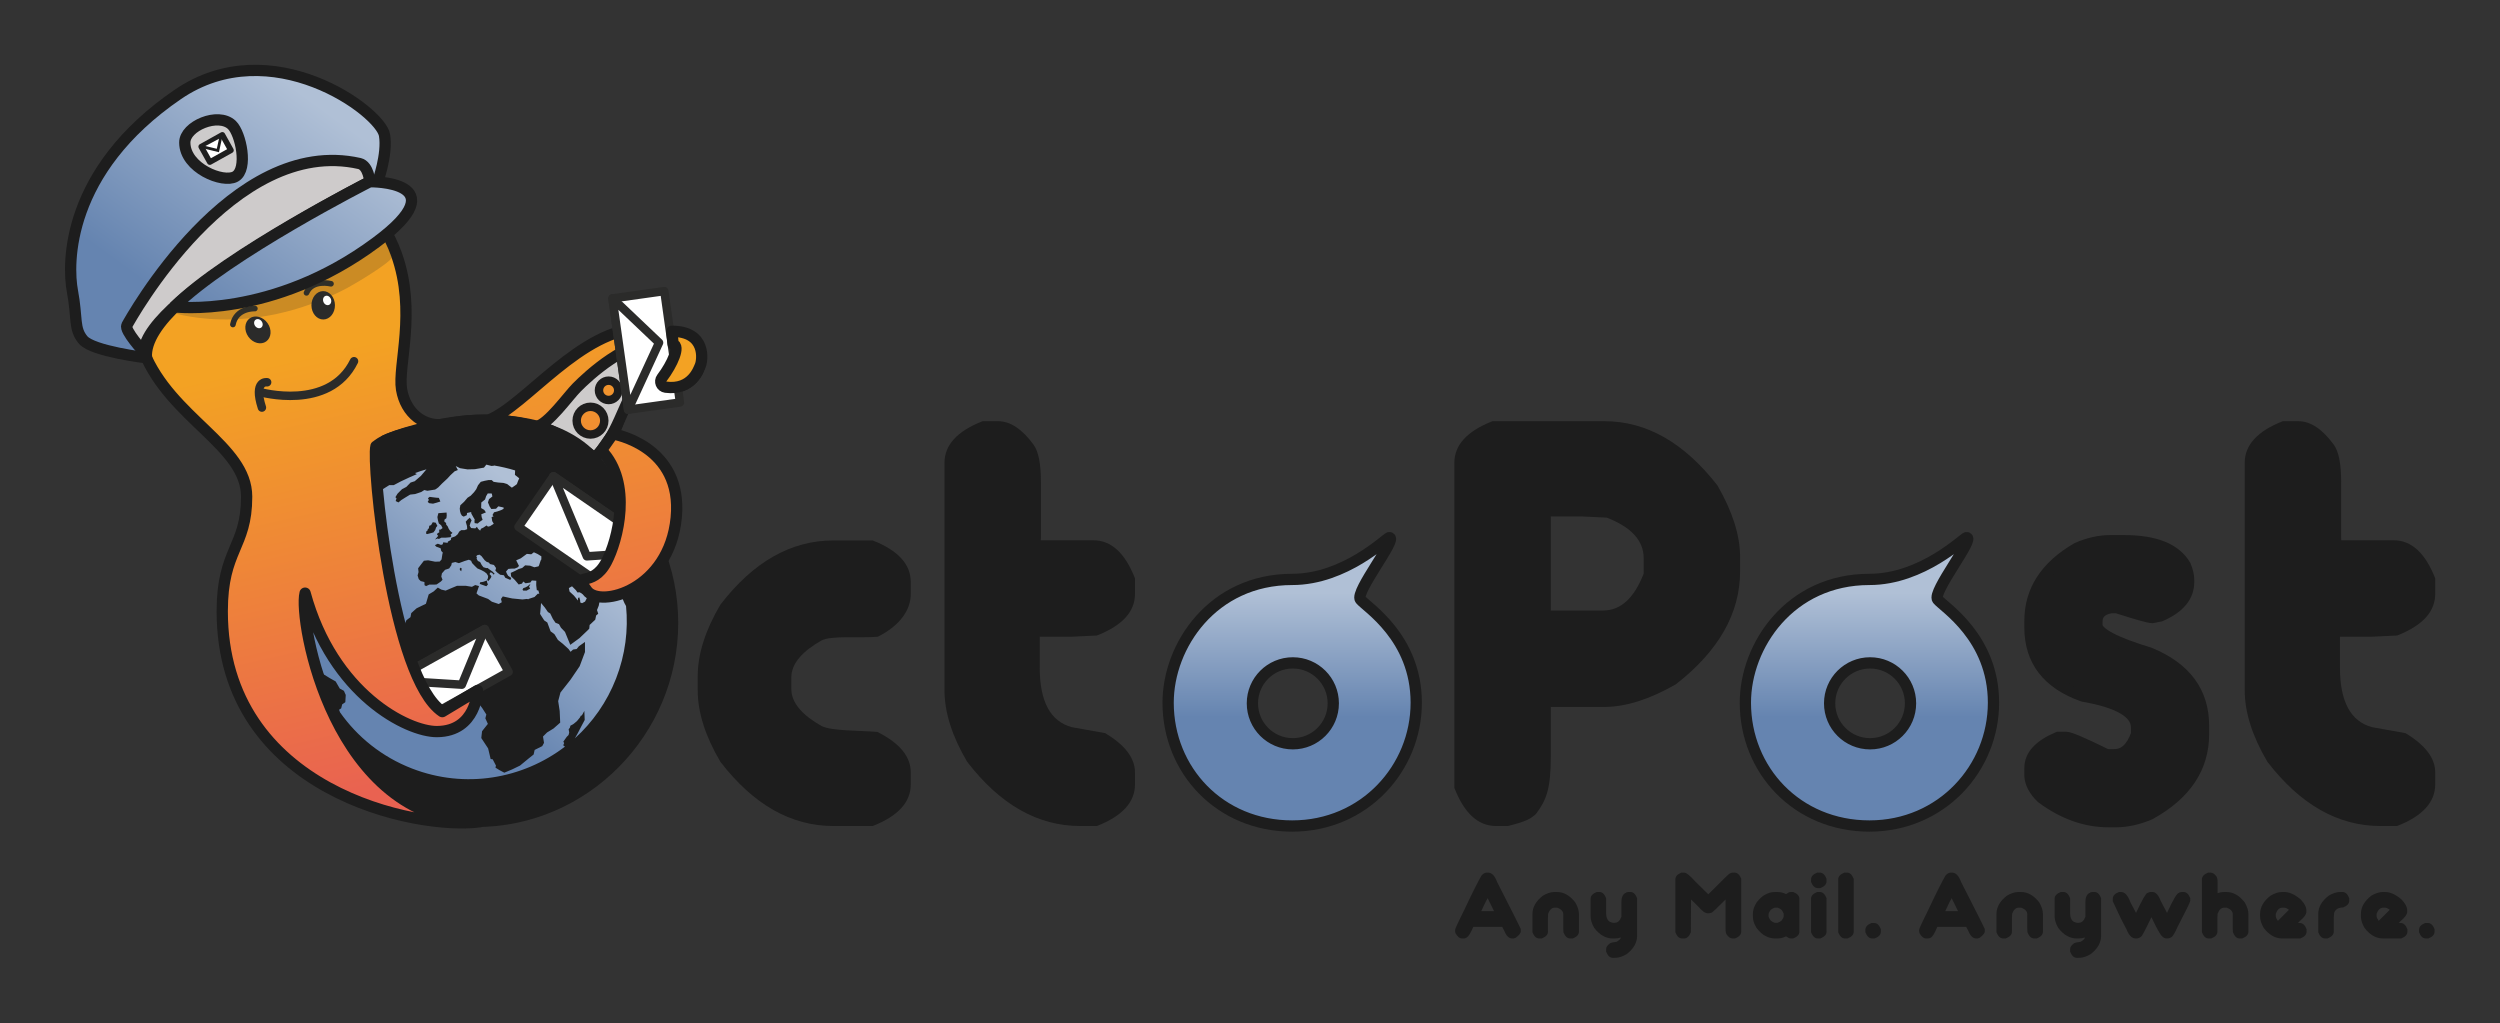 <?xml version="1.0" encoding="UTF-8" standalone="no"?>
<!-- Created with Inkscape (http://www.inkscape.org/) -->

<svg
   id="svg2"
   version="1.1"
   inkscape:version="1.1 (c68e22c387, 2021-05-23)"
   width="1920"
   height="785.725"
   xml:space="preserve"
   sodipodi:docname="Kaholia-octopost-logo-v2021-1.svg"
   xmlns:inkscape="http://www.inkscape.org/namespaces/inkscape"
   xmlns:sodipodi="http://sodipodi.sourceforge.net/DTD/sodipodi-0.dtd"
   xmlns="http://www.w3.org/2000/svg"
   xmlns:svg="http://www.w3.org/2000/svg"
   xmlns:rdf="http://www.w3.org/1999/02/22-rdf-syntax-ns#"
   xmlns:cc="http://creativecommons.org/ns#"
   xmlns:dc="http://purl.org/dc/elements/1.1/"><rect width="100%" height="100%" fill="#333333" stroke="none"/><defs
     id="defs6"><linearGradient
       x1="0"
       y1="0"
       x2="1"
       y2="0"
       gradientUnits="userSpaceOnUse"
       gradientTransform="matrix(-59.584,-71.651,-71.651,59.584,333.678,439.91)"
       spreadMethod="pad"
       id="linearGradient24"><stop
         style="stop-opacity:1;stop-color:#b0c0d6"
         offset="0"
         id="stop26" /><stop
         style="stop-opacity:1;stop-color:#6584b0"
         offset="0.75"
         id="stop28" /><stop
         style="stop-opacity:1;stop-color:#6584b0"
         offset="1"
         id="stop30" /></linearGradient><clipPath
       clipPathUnits="userSpaceOnUse"
       id="clipPath38"><path
         d="M 0,841.89 H 1190.55 V 0 H 0 Z"
         id="path40"
         inkscape:connector-curvature="0" /></clipPath><linearGradient
       x1="0"
       y1="0"
       x2="1"
       y2="0"
       gradientUnits="userSpaceOnUse"
       gradientTransform="matrix(34.667,-153.333,-153.333,-34.667,284.24,506.831)"
       spreadMethod="pad"
       id="linearGradient114"><stop
         style="stop-opacity:1;stop-color:#f3a223"
         offset="0"
         id="stop116" /><stop
         style="stop-opacity:1;stop-color:#e96251"
         offset="0.995"
         id="stop118" /><stop
         style="stop-opacity:1;stop-color:#e96251"
         offset="1"
         id="stop120" /></linearGradient><clipPath
       clipPathUnits="userSpaceOnUse"
       id="clipPath128"><path
         d="M 0,841.89 H 1190.55 V 0 H 0 Z"
         id="path130"
         inkscape:connector-curvature="0" /></clipPath><linearGradient
       x1="0"
       y1="0"
       x2="1"
       y2="0"
       gradientUnits="userSpaceOnUse"
       gradientTransform="matrix(-68.029,-93.945,-93.945,68.029,243.393,591.53)"
       spreadMethod="pad"
       id="linearGradient148"><stop
         style="stop-opacity:1;stop-color:#b0c0d6"
         offset="0"
         id="stop150" /><stop
         style="stop-opacity:1;stop-color:#6584b0"
         offset="0.75"
         id="stop152" /><stop
         style="stop-opacity:1;stop-color:#6584b0"
         offset="1"
         id="stop154" /></linearGradient><clipPath
       clipPathUnits="userSpaceOnUse"
       id="clipPath162"><path
         d="M 0,841.89 H 1190.55 V 0 H 0 Z"
         id="path164"
         inkscape:connector-curvature="0" /></clipPath><linearGradient
       x1="0"
       y1="0"
       x2="1"
       y2="0"
       gradientUnits="userSpaceOnUse"
       gradientTransform="matrix(34.667,-153.333,-153.333,-34.667,344.986,520.565)"
       spreadMethod="pad"
       id="linearGradient190"><stop
         style="stop-opacity:1;stop-color:#f3a223"
         offset="0"
         id="stop192" /><stop
         style="stop-opacity:1;stop-color:#e96251"
         offset="0.995"
         id="stop194" /><stop
         style="stop-opacity:1;stop-color:#e96251"
         offset="1"
         id="stop196" /></linearGradient><clipPath
       clipPathUnits="userSpaceOnUse"
       id="clipPath204"><path
         d="M 0,841.89 H 1190.55 V 0 H 0 Z"
         id="path206"
         inkscape:connector-curvature="0" /></clipPath><linearGradient
       x1="0"
       y1="0"
       x2="1"
       y2="0"
       gradientUnits="userSpaceOnUse"
       gradientTransform="matrix(34.667,-153.333,-153.333,-34.667,336.56,518.66)"
       spreadMethod="pad"
       id="linearGradient224"><stop
         style="stop-opacity:1;stop-color:#f3a223"
         offset="0"
         id="stop226" /><stop
         style="stop-opacity:1;stop-color:#e96251"
         offset="0.995"
         id="stop228" /><stop
         style="stop-opacity:1;stop-color:#e96251"
         offset="1"
         id="stop230" /></linearGradient><clipPath
       clipPathUnits="userSpaceOnUse"
       id="clipPath238"><path
         d="M 0,841.89 H 1190.55 V 0 H 0 Z"
         id="path240"
         inkscape:connector-curvature="0" /></clipPath><linearGradient
       x1="0"
       y1="0"
       x2="1"
       y2="0"
       gradientUnits="userSpaceOnUse"
       gradientTransform="matrix(0,-58.859,-58.859,0,800.107,413.99)"
       spreadMethod="pad"
       id="linearGradient334"><stop
         style="stop-opacity:1;stop-color:#b0c0d6"
         offset="0"
         id="stop336" /><stop
         style="stop-opacity:1;stop-color:#6584b0"
         offset="0.75"
         id="stop338" /><stop
         style="stop-opacity:1;stop-color:#6584b0"
         offset="1"
         id="stop340" /></linearGradient><clipPath
       clipPathUnits="userSpaceOnUse"
       id="clipPath348"><path
         d="M 0,841.89 H 1190.55 V 0 H 0 Z"
         id="path350"
         inkscape:connector-curvature="0" /></clipPath><linearGradient
       x1="0"
       y1="0"
       x2="1"
       y2="0"
       gradientUnits="userSpaceOnUse"
       gradientTransform="matrix(0,-58.859,-58.859,0,595.337,413.99)"
       spreadMethod="pad"
       id="linearGradient368"><stop
         style="stop-opacity:1;stop-color:#b0c0d6"
         offset="0"
         id="stop370" /><stop
         style="stop-opacity:1;stop-color:#6584b0"
         offset="0.75"
         id="stop372" /><stop
         style="stop-opacity:1;stop-color:#6584b0"
         offset="1"
         id="stop374" /></linearGradient><clipPath
       clipPathUnits="userSpaceOnUse"
       id="clipPath382"><path
         d="M 0,841.89 H 1190.55 V 0 H 0 Z"
         id="path384"
         inkscape:connector-curvature="0" /></clipPath><clipPath
       clipPathUnits="userSpaceOnUse"
       id="clipPath402"><path
         d="m 196.94,540.115 h 79.026 V 510.94 H 196.94 Z"
         id="path404"
         inkscape:connector-curvature="0" /></clipPath><linearGradient
       x1="0"
       y1="0"
       x2="1"
       y2="0"
       gradientUnits="userSpaceOnUse"
       gradientTransform="matrix(-68.029,-93.945,-93.945,68.029,269.452,572.66)"
       spreadMethod="pad"
       id="linearGradient434"><stop
         style="stop-opacity:1;stop-color:#b0c0d6"
         offset="0"
         id="stop436" /><stop
         style="stop-opacity:1;stop-color:#6584b0"
         offset="0.75"
         id="stop438" /><stop
         style="stop-opacity:1;stop-color:#6584b0"
         offset="1"
         id="stop440" /></linearGradient><linearGradient
       x1="0"
       y1="0"
       x2="1"
       y2="0"
       gradientUnits="userSpaceOnUse"
       gradientTransform="matrix(34.667,-153.333,-153.333,-34.667,340.51,519.553)"
       spreadMethod="pad"
       id="linearGradient560"><stop
         style="stop-opacity:1;stop-color:#f3a223"
         offset="0"
         id="stop562" /><stop
         style="stop-opacity:1;stop-color:#e96251"
         offset="0.995"
         id="stop564" /><stop
         style="stop-opacity:1;stop-color:#e96251"
         offset="1"
         id="stop566" /></linearGradient><clipPath
       clipPathUnits="userSpaceOnUse"
       id="clipPath574"><path
         d="M 0,841.89 H 1190.55 V 0 H 0 Z"
         id="path576"
         inkscape:connector-curvature="0" /></clipPath></defs><sodipodi:namedview
     pagecolor="#ffffff"
     bordercolor="#666666"
     borderopacity="1"
     objecttolerance="10"
     gridtolerance="10"
     guidetolerance="10"
     inkscape:pageopacity="0"
     inkscape:pageshadow="2"
     inkscape:window-width="1920"
     inkscape:window-height="1057"
     id="namedview4"
     showgrid="false"
     inkscape:zoom="0.40669229"
     inkscape:cx="984.77402"
     inkscape:cy="704.46381"
     inkscape:window-x="-8"
     inkscape:window-y="-8"
     inkscape:window-maximized="1"
     inkscape:current-layer="g10"
     fit-margin-top="0"
     fit-margin-left="0"
     fit-margin-right="0"
     fit-margin-bottom="0"
     inkscape:pagecheckerboard="0"
     inkscape:snap-bbox="true"
     inkscape:bbox-paths="true"
     inkscape:bbox-nodes="true"
     inkscape:snap-bbox-edge-midpoints="true"
     inkscape:snap-bbox-midpoints="true"
     inkscape:object-paths="true"
     inkscape:snap-intersection-paths="true"
     inkscape:snap-smooth-nodes="true"
     inkscape:snap-midpoints="true"
     inkscape:snap-object-midpoints="true"
     inkscape:snap-center="true"
     inkscape:snap-page="true" /><g
     id="g10"
     inkscape:groupmode="layer"
     inkscape:label="OctoPost - Logo FINAL - enveloppe noire (Europe+Africa)"
     transform="matrix(1.25,0,0,-1.25,-200.27,751.613)"><g
       id="g1294"
       transform="matrix(1.732,0,0,1.732,-76.991,-479.935)"><g
         id="g12"><g
           id="g14"><g
             id="g20"><g
               id="g22"><path
                 d="m 249.73,425.81 c -11.684,-30.172 3.302,-64.104 33.474,-75.787 v 0 c 30.171,-11.683 64.102,3.305 75.786,33.477 v 0 c 11.682,30.168 -3.306,64.098 -33.478,75.781 v 0 c -6.953,2.693 -14.108,3.969 -21.142,3.969 v 0 c -23.487,0 -45.65,-14.225 -54.64,-37.44"
                 style="fill:url(#linearGradient24);stroke:none"
                 id="path32"
                 inkscape:connector-curvature="0" /></g></g></g></g><g
         id="g34"><g
           id="g36"
           clip-path="url(#clipPath38)"><g
             id="g42"
             transform="translate(327.368,418.233)"><path
               d="M 0,0 C -0.009,-0.055 -0.017,-0.039 -0.025,0.002 -0.017,0.001 -0.009,0.001 0,0 m -70.136,-45.742 c 0.253,0.168 0.507,0.336 0.758,0.505 0.118,0.472 0.236,0.943 0.353,1.415 0.371,0.251 0.741,0.505 1.111,0.757 0.051,0.858 0.101,1.717 0.151,2.576 -0.219,0.488 -0.437,0.977 -0.657,1.466 -0.487,0.268 -0.976,0.537 -1.465,0.807 -0.488,0.841 -0.976,1.684 -1.465,2.525 -0.656,0.37 -1.312,0.741 -1.969,1.111 -0.774,0.471 -1.548,0.942 -2.323,1.415 -0.438,0.79 -0.876,1.582 -1.313,2.375 -0.331,0.417 -0.661,0.835 -0.992,1.253 -3.18,11.269 -2.868,23.624 1.685,35.383 2.067,5.337 4.866,10.174 8.232,14.447 0.269,-0.006 0.539,-0.012 0.809,-0.017 0.728,0.242 1.458,0.486 2.187,0.728 -0.619,0.223 -1.239,0.447 -1.857,0.669 0.233,0.278 0.459,0.563 0.697,0.835 0.154,0.139 0.309,0.278 0.463,0.418 0.354,0.364 0.708,0.729 1.061,1.094 -0.014,0.034 -0.027,0.068 -0.041,0.102 0.331,0.349 0.667,0.692 1.006,1.032 0.418,-0.39 0.836,-0.777 1.254,-1.167 0.497,0.011 0.993,0.023 1.491,0.033 0.454,0.022 0.905,0.044 1.359,0.066 0.331,0.586 0.662,1.171 0.993,1.756 0.233,0.829 0.463,1.657 0.696,2.486 1.082,1.325 2.165,2.65 3.248,3.977 -0.157,-0.041 -0.312,-0.082 -0.468,-0.123 0.926,0.617 1.869,1.207 2.828,1.767 0.516,-0.007 1.033,-0.015 1.548,-0.021 0.862,0.453 1.723,0.906 2.585,1.359 0.994,0.463 1.988,0.929 2.982,1.392 0.883,0.387 1.767,0.773 2.651,1.159 -0.221,0.128 -0.441,0.256 -0.661,0.384 1.344,0.49 2.702,0.943 4.082,1.329 -0.19,-0.218 -0.38,-0.435 -0.572,-0.653 -0.463,-0.553 -0.928,-1.105 -1.392,-1.656 -0.739,-0.641 -1.479,-1.282 -2.219,-1.922 -0.485,-0.155 -0.971,-0.309 -1.457,-0.464 -0.509,-0.518 -1.016,-1.038 -1.524,-1.557 -0.508,-0.265 -1.016,-0.53 -1.524,-0.796 l -1.59,-1.589 c -0.254,-0.42 -0.508,-0.839 -0.763,-1.258 l 0.399,-0.399 c -0.099,-0.32 -0.199,-0.641 -0.298,-0.96 0.327,-0.168 0.655,-0.336 0.982,-0.503 0.342,0.288 0.685,0.574 1.027,0.861 0.475,0.298 0.949,0.596 1.424,0.894 0.562,0.344 1.128,0.685 1.689,1.028 0.597,0.066 1.193,0.133 1.79,0.198 0.72,0.243 1.435,0.487 2.154,0.729 0.364,0.232 0.728,0.463 1.095,0.695 0.363,-0.087 0.728,-0.177 1.093,-0.264 0.917,0.142 1.835,0.287 2.75,0.431 0.365,0.253 0.729,0.508 1.095,0.762 0.442,0.453 0.884,0.906 1.325,1.359 0.64,0.596 1.281,1.192 1.921,1.789 0.365,0.399 0.729,0.795 1.095,1.194 0.486,0.453 0.972,0.906 1.458,1.359 0.386,0.154 0.774,0.309 1.158,0.463 -0.247,0.473 -0.491,0.946 -0.733,1.422 0.496,-0.254 0.993,-0.508 1.49,-0.763 0.894,-0.142 1.79,-0.287 2.684,-0.43 0.862,0.022 1.723,0.044 2.585,0.067 1.082,0.187 2.165,0.375 3.246,0.562 0.276,0.353 0.553,0.707 0.829,1.06 0.608,-0.154 1.215,-0.308 1.823,-0.464 0.287,0.024 0.573,0.044 0.862,0.067 -0.004,0.034 -0.008,0.067 -0.012,0.101 2.522,-0.405 5.041,-0.997 7.543,-1.764 -0.023,-0.525 -0.045,-1.05 -0.069,-1.575 0.509,-0.401 1.02,-0.805 1.529,-1.207 -0.248,-0.407 -0.55,-1.32 -0.835,-2.074 -0.205,-0.156 -0.41,-0.312 -0.613,-0.467 -0.389,-0.266 -0.778,-0.532 -1.167,-0.797 -0.308,0.235 -0.615,0.469 -0.922,0.704 -0.247,0.196 -0.492,0.391 -0.739,0.585 -0.428,0.132 -0.858,0.265 -1.289,0.398 -0.644,0.051 -1.29,0.101 -1.935,0.152 -0.337,0.052 -0.675,0.102 -1.013,0.153 -0.195,0.031 -0.389,0.062 -0.582,0.092 -0.225,0.206 -0.451,0.41 -0.676,0.616 h -1.167 c -0.43,-0.083 -0.86,-0.163 -1.29,-0.246 -0.47,-0.123 -0.943,-0.246 -1.413,-0.37 -0.328,-0.408 -0.654,-0.819 -0.983,-1.227 -0.206,-0.461 -0.41,-0.922 -0.614,-1.381 -0.257,-0.348 -0.514,-0.698 -0.768,-1.046 -0.399,-0.42 -0.798,-0.839 -1.198,-1.258 -0.379,-0.247 -0.757,-0.492 -1.136,-0.738 -0.41,-0.48 -0.819,-0.962 -1.229,-1.442 -0.442,-0.399 -0.881,-0.799 -1.321,-1.198 -0.071,-0.389 -0.144,-0.778 -0.214,-1.167 0.03,-0.307 0.06,-0.614 0.092,-0.922 0.082,-0.297 0.163,-0.593 0.245,-0.89 0.144,-0.245 0.286,-0.492 0.43,-0.737 0.215,-0.113 0.43,-0.224 0.645,-0.337 0.368,0.174 0.737,0.347 1.105,0.521 0.021,0.257 0.041,0.512 0.062,0.768 0.492,0.111 0.984,0.224 1.474,0.336 0.022,-0.184 0.041,-0.367 0.062,-0.552 0.226,-0.41 0.452,-0.82 0.676,-1.229 0.174,-0.286 0.347,-0.574 0.522,-0.86 -0.031,-0.174 -0.062,-0.348 -0.093,-0.522 0.021,-0.256 0.04,-0.512 0.06,-0.767 0.359,-0.052 0.717,-0.102 1.075,-0.153 0.214,0.185 0.43,0.368 0.644,0.553 0.369,0.256 0.737,0.513 1.106,0.768 -0.112,0.328 -0.225,0.655 -0.336,0.982 -0.041,0.329 -0.082,0.655 -0.124,0.984 0.542,0.225 1.085,0.451 1.629,0.675 -0.196,0.297 -0.391,0.593 -0.585,0.89 -0.368,0.214 -0.737,0.43 -1.105,0.644 0.022,0.655 0.041,1.312 0.061,1.966 0.441,0.359 0.881,0.717 1.32,1.075 0.134,0.398 0.267,0.799 0.398,1.198 0.195,0.317 0.391,0.634 0.584,0.951 0.47,-0.01 0.943,-0.022 1.413,-0.031 0.072,-0.347 0.144,-0.695 0.214,-1.043 -0.398,-0.317 -0.799,-0.636 -1.198,-0.952 -0.122,-0.39 -0.245,-0.778 -0.368,-1.167 0.207,-0.492 0.409,-0.983 0.615,-1.475 0.195,-0.287 0.389,-0.574 0.583,-0.861 0.553,0.031 1.107,0.062 1.659,0.093 0.276,0.286 0.552,0.574 0.828,0.859 0.625,-0.143 1.25,-0.285 1.873,-0.429 -0.01,-0.154 -0.021,-0.308 -0.031,-0.461 -0.245,-0.134 -0.492,-0.266 -0.737,-0.398 -0.512,-0.185 -1.023,-0.368 -1.537,-0.553 -0.369,-0.093 -0.737,-0.185 -1.106,-0.276 -0.183,-0.328 -0.368,-0.655 -0.552,-0.982 0.133,-0.153 0.266,-0.307 0.398,-0.46 -0.235,-0.084 -0.469,-0.164 -0.706,-0.247 0.074,-0.481 0.144,-0.961 0.215,-1.443 0.184,-0.307 0.368,-0.613 0.553,-0.922 -0.43,-0.286 -0.86,-0.574 -1.291,-0.86 -0.256,-0.06 -0.512,-0.122 -0.767,-0.184 -0.162,0.144 -0.328,0.287 -0.491,0.431 -0.123,-0.083 -0.245,-0.163 -0.368,-0.247 -0.257,-0.173 -0.513,-0.347 -0.768,-0.521 -0.276,-0.132 -0.552,-0.267 -0.828,-0.398 -0.101,-0.225 -0.206,-0.451 -0.308,-0.677 -0.235,0.207 -0.47,0.41 -0.705,0.615 -0.153,0.245 -0.307,0.492 -0.461,0.737 -0.184,-0.183 -0.368,-0.368 -0.552,-0.553 -0.502,0.041 -1.004,0.083 -1.505,0.123 -0.173,0.276 -0.349,0.554 -0.522,0.83 0.101,0.336 0.205,0.675 0.306,1.013 0.134,0.296 0.268,0.593 0.4,0.889 -0.216,0.317 -0.43,0.636 -0.646,0.952 -0.237,-0.206 -0.472,-0.41 -0.706,-0.614 -0.246,-0.276 -0.492,-0.554 -0.737,-0.83 0.152,-0.521 0.306,-1.043 0.459,-1.566 0.021,-0.357 0.041,-0.715 0.062,-1.075 -0.307,-0.111 -0.615,-0.224 -0.922,-0.336 h -1.166 c -0.236,-0.163 -0.471,-0.329 -0.708,-0.49 -0.205,-0.338 -0.408,-0.677 -0.613,-1.015 -0.276,-0.235 -0.554,-0.47 -0.828,-0.706 -0.482,-0.173 -0.963,-0.348 -1.443,-0.521 -0.031,-0.245 -0.063,-0.49 -0.093,-0.737 -0.358,-0.204 -0.716,-0.408 -1.073,-0.614 -0.031,-0.144 -0.062,-0.288 -0.093,-0.43 -0.521,0.062 -1.043,0.122 -1.565,0.184 -0.061,-0.235 -0.123,-0.47 -0.185,-0.705 -0.195,-0.074 -0.389,-0.145 -0.582,-0.214 -0.391,0.142 -0.779,0.286 -1.168,0.428 -0.337,-0.173 -0.676,-0.348 -1.013,-0.521 0.153,-0.173 0.307,-0.348 0.46,-0.521 0.523,-0.194 1.045,-0.389 1.566,-0.583 0.072,-0.317 0.144,-0.634 0.215,-0.951 0.185,-0.184 0.368,-0.37 0.553,-0.554 -0.051,-0.214 -0.102,-0.428 -0.154,-0.643 -0.092,-0.605 -0.183,-1.208 -0.276,-1.813 -0.214,-0.245 -0.43,-0.492 -0.644,-0.737 -0.544,-0.02 -1.085,-0.041 -1.628,-0.062 -0.829,0.165 -1.66,0.329 -2.488,0.494 -0.502,-0.052 -1.004,-0.103 -1.504,-0.154 -0.287,-0.369 -0.574,-0.737 -0.861,-1.107 -0.397,-0.522 -0.798,-1.044 -1.196,-1.565 0.051,-0.451 0.101,-0.9 0.153,-1.351 -0.114,-0.399 -0.225,-0.799 -0.338,-1.198 0.133,-0.429 0.267,-0.86 0.399,-1.291 0.235,-0.234 0.47,-0.469 0.705,-0.704 0.44,-0.113 0.882,-0.225 1.32,-0.338 0.011,-0.368 0.022,-0.737 0.031,-1.107 0.185,-0.111 0.368,-0.223 0.553,-0.336 0.379,0.173 0.758,0.346 1.135,0.521 0.84,0.01 1.679,0.019 2.519,0.029 0.195,0.124 0.389,0.247 0.583,0.37 0.338,0.235 0.675,0.47 1.013,0.705 0.195,0.207 0.391,0.41 0.583,0.615 -0.144,0.38 -0.285,0.758 -0.429,1.137 0.071,0.378 0.144,0.757 0.214,1.134 0.369,0.42 0.737,0.84 1.107,1.26 0.491,0.163 0.983,0.327 1.474,0.492 0.256,0.389 0.513,0.778 0.767,1.166 0.051,0.267 0.103,0.532 0.153,0.798 0.419,0.103 0.839,0.206 1.259,0.309 0.42,-0.134 0.838,-0.268 1.258,-0.4 0.682,0.259 1.361,0.516 2.042,0.771 0.498,0.15 0.996,0.297 1.494,0.448 0.265,-0.116 0.53,-0.232 0.795,-0.348 0.116,-0.275 0.232,-0.548 0.348,-0.822 0.333,-0.347 0.664,-0.696 0.997,-1.046 0.297,-0.289 0.596,-0.581 0.894,-0.87 0.449,-0.191 0.896,-0.382 1.343,-0.573 0.373,-0.198 0.748,-0.398 1.121,-0.597 0.274,-0.215 0.547,-0.43 0.822,-0.645 0.173,-0.291 0.346,-0.581 0.521,-0.872 -0.025,-0.257 -0.05,-0.514 -0.075,-0.771 -0.092,-0.183 -0.182,-0.365 -0.274,-0.547 0.108,-0.173 0.214,-0.348 0.324,-0.521 0.15,0.149 0.298,0.298 0.448,0.447 0.173,0.241 0.348,0.48 0.522,0.721 0.075,0.159 0.15,0.316 0.224,0.474 -0.093,0.156 -0.184,0.315 -0.275,0.472 -0.141,0.141 -0.282,0.282 -0.423,0.422 0.084,0.125 0.166,0.249 0.248,0.373 0.068,0.099 0.134,0.2 0.2,0.3 0.232,-0.151 0.464,-0.3 0.697,-0.449 0.1,-0.141 0.2,-0.282 0.298,-0.423 0.134,0.1 0.266,0.199 0.398,0.298 -0.241,0.249 -0.48,0.498 -0.721,0.747 -0.298,0.207 -0.597,0.414 -0.895,0.623 -0.298,0.223 -0.598,0.447 -0.896,0.67 -0.155,-0.008 -0.315,-0.016 -0.471,-0.024 -0.333,0.099 -0.664,0.198 -0.995,0.298 -0.209,0.265 -0.416,0.53 -0.623,0.797 -0.183,0.348 -0.365,0.696 -0.547,1.044 -0.266,0.124 -0.53,0.249 -0.796,0.374 -0.157,0.28 -0.316,0.564 -0.473,0.844 0.049,0.109 0.098,0.216 0.15,0.325 -0.084,0.164 -0.166,0.333 -0.248,0.497 0.098,0.125 0.198,0.25 0.298,0.375 0.282,0.066 0.564,0.132 0.844,0.198 0.233,-0.165 0.465,-0.332 0.699,-0.498 0.182,-0.239 0.364,-0.48 0.547,-0.721 0.199,-0.257 0.398,-0.514 0.596,-0.769 0.224,-0.184 0.448,-0.366 0.671,-0.548 0.266,-0.092 0.53,-0.183 0.798,-0.274 0.14,-0.175 0.28,-0.35 0.422,-0.523 0.464,-0.107 0.93,-0.214 1.392,-0.323 0.25,-0.367 0.498,-0.729 0.747,-1.095 -0.083,-0.299 -0.166,-0.597 -0.249,-0.894 0.224,-0.234 0.449,-0.465 0.672,-0.699 0.339,-0.257 0.68,-0.515 1.019,-0.771 0.449,-0.066 0.896,-0.132 1.343,-0.198 0.159,-0.291 0.316,-0.581 0.473,-0.872 0.606,-0.266 1.211,-0.53 1.816,-0.796 0.107,0.24 0.216,0.48 0.325,0.723 -0.375,0.257 -0.748,0.514 -1.121,0.769 -0.149,0.258 -0.299,0.515 -0.449,0.771 -0.098,0.241 -0.198,0.481 -0.298,0.721 0.275,0.315 0.548,0.629 0.822,0.945 0.391,0.034 0.778,0.068 1.169,0.1 h 1.045 c 0.364,0.15 0.73,0.299 1.095,0.448 0.159,0.167 0.319,0.333 0.478,0.497 -0.334,0.667 -0.667,1.332 -1,2 0.547,0.236 1.094,0.474 1.641,0.712 0.712,0.523 1.427,1.047 2.141,1.569 0.522,-0.048 1.046,-0.095 1.569,-0.143 0.308,0.239 0.615,0.478 0.923,0.717 0.45,-0.208 0.9,-0.417 1.35,-0.626 0.436,-0.27 0.874,-0.541 1.31,-0.812 V 7.552 C 1.266,7.408 0.912,5.258 0.559,5.113 0.081,5.011 -0.398,4.905 -0.875,4.801 -1.374,4.989 -1.872,5.176 -2.371,5.363 -2.953,5.406 -3.534,5.447 -4.116,5.488 -4.469,5.177 -4.823,4.866 -5.176,4.554 -5.59,4.428 -6.007,4.305 -6.423,4.178 -6.86,3.95 -7.296,3.723 -7.733,3.493 -8.232,3.265 -8.729,3.036 -9.228,2.808 -9.187,2.392 -9.146,1.977 -9.104,1.561 -8.666,1.144 -8.23,0.73 -7.794,0.313 c 0.456,-0.541 0.914,-1.08 1.371,-1.621 0.395,0.103 0.789,0.207 1.185,0.311 0.144,0.249 0.292,0.499 0.437,0.749 0.27,-0.209 0.54,-0.416 0.81,-0.624 0.562,0.083 1.123,0.168 1.683,0.249 0.188,0.25 0.375,0.5 0.562,0.749 C -1.22,0.089 -0.695,0.05 -0.169,0.012 -0.18,-0.509 -0.19,-1.03 -0.201,-1.552 c 0.071,-0.59 0.142,-1.18 0.214,-1.77 0.187,-0.045 0.376,-0.09 0.563,-0.135 0.106,-0.398 0.213,-0.797 0.319,-1.196 l -0.492,0.117 -1.211,-1.21 -2.154,-0.704 0.068,-0.115 -0.641,0.128 -1.525,-0.179 -3.678,0.358 -3.319,0.718 -0.627,-0.897 0.267,-1.166 -1.075,-0.629 -2.422,0.808 -1.346,0.987 -3.32,1.256 -0.807,0.718 0.897,2.601 -1.345,0.358 -1.166,-0.628 -2.154,0.358 h -3.138 l -2.155,-0.895 -1.882,-0.808 -1.525,0.359 -1.256,0.717 -1.435,-1.345 -1.795,-1.076 -0.987,-3.32 -3.319,-1.614 -1.884,-1.705 -0.268,-1.434 -1.436,-1.077 -0.987,-2.332 0.449,-3.498 -1.436,-3.409 -1.523,-4.935 2.422,-0.896 2.959,-1.974 4.216,-3.857 4.216,0.717 1.705,-0.717 1.166,0.629 5.292,0.985 1.256,-1.794 0.987,-0.447 3.049,0.088 1.168,-1.793 -1.078,-3.947 3.05,-4.037 1.436,-2.243 -0.358,-1.345 0.896,-1.974 -2.062,-2.601 -0.27,-2.422 2.422,-3.679 0.898,-3.766 0.716,-0.09 1.166,-2.242 -0.178,-0.718 1.435,-0.898 1.705,-0.897 2.78,1.167 2.781,1.346 3.05,2.511 1.794,1.434 0.358,1.617 2.691,1.344 0.63,1.166 -0.36,2.244 1.435,1.434 2.332,1.436 2.333,2.063 -0.181,4.126 -0.536,3.5 0.806,3.049 3.588,4.574 3.23,4.755 1.884,5.023 v 3.589 l -2.153,-1.525 -0.808,-0.987 -1.256,-0.181 -0.897,-0.806 -0.717,0.987 -2.063,1.883 -1.704,1.346 -1.256,2.064 -1.346,0.986 -1.167,3.14 -1.075,0.717 -1.166,1.794 -0.366,0.62 0.07,0.014 0.221,2.491 0.087,1.262 c 0.007,-0.005 0.014,-0.01 0.022,-0.016 0.436,-0.519 0.872,-1.04 1.309,-1.559 0.374,-0.54 0.748,-1.08 1.122,-1.621 0.27,-0.166 0.541,-0.333 0.81,-0.499 0.313,-0.645 0.624,-1.29 0.935,-1.934 0.312,-0.457 0.624,-0.915 0.936,-1.37 0.414,-0.167 0.829,-0.332 1.246,-0.5 0.23,-0.415 0.457,-0.83 0.685,-1.247 0.479,-0.499 0.957,-0.997 1.435,-1.497 0.627,-1.528 1.254,-3.057 1.881,-4.587 1.082,0.79 2.162,1.579 3.242,2.37 0.874,0.83 1.745,1.663 2.618,2.493 0.291,0.292 0.581,0.582 0.874,0.873 0.041,0.436 0.082,0.873 0.124,1.31 0.397,0.373 0.789,0.747 1.185,1.121 0.271,0.25 0.54,0.5 0.811,0.748 0.104,0.499 0.208,0.998 0.312,1.497 0.249,0.208 0.499,0.416 0.748,0.622 -0.145,0.438 -0.291,0.874 -0.438,1.31 0.209,0.519 0.416,1.04 0.624,1.56 0.083,0.436 0.166,0.873 0.249,1.309 -0.437,0.312 -0.874,0.624 -1.31,0.936 -0.332,-0.063 -0.666,-0.127 -0.997,-0.188 -0.271,0.188 -0.54,0.375 -0.811,0.562 -0.27,0.622 -0.54,1.248 -0.81,1.87 -0.188,-0.622 -0.375,-1.248 -0.562,-1.87 -0.208,-0.395 -0.416,-0.789 -0.624,-1.185 -0.352,-0.187 -0.706,-0.373 -1.058,-0.561 -0.209,0.082 -0.417,0.166 -0.623,0.249 -0.022,0.271 -0.043,0.54 -0.063,0.811 -0.104,0.353 -0.208,0.705 -0.312,1.059 -0.145,-0.103 -0.291,-0.209 -0.436,-0.311 V -7 c -0.187,0.23 -0.375,0.457 -0.562,0.686 -0.291,0.352 -0.582,0.707 -0.873,1.059 -0.52,0.478 -1.04,0.957 -1.559,1.434 -0.082,0.415 -0.167,0.831 -0.249,1.247 0.373,0.209 0.748,0.417 1.123,0.624 0.456,-0.456 0.914,-0.914 1.371,-1.371 0.187,-0.271 0.373,-0.541 0.56,-0.812 0.251,0.022 0.501,0.042 0.748,0.063 0.375,-0.208 0.749,-0.414 1.123,-0.622 h 0.748 c 0.333,0.414 0.665,0.83 0.998,1.247 0.206,0.02 0.415,0.041 0.623,0.063 0.207,-0.438 0.414,-0.874 0.622,-1.31 0.831,0.249 1.663,0.498 2.494,0.746 0.581,0.313 1.163,0.625 1.744,0.936 0.397,0.248 0.791,0.499 1.186,0.747 0.042,0.022 0.082,0.043 0.125,0.065 0.415,-0.397 0.832,-0.791 1.247,-1.186 0.436,-0.145 0.874,-0.292 1.31,-0.437 0.31,0.25 0.622,0.5 0.934,0.749 0.416,-0.437 0.831,-0.875 1.248,-1.31 0.499,-1.163 0.997,-2.327 1.496,-3.49 0.195,-0.364 0.39,-0.727 0.585,-1.091 0.826,-8.434 -0.243,-17.182 -3.512,-25.625 -3.267,-8.438 -8.365,-15.621 -14.651,-21.299 l 1.082,1.91 1.192,2.32 1.226,2.286 -0.132,3.213 -0.895,-1.623 h -0.298 l -0.397,-0.73 -1.028,-1.258 -1.191,-0.993 -1.127,-0.63 -0.2,-0.728 -0.431,-0.531 0.2,-1.16 -0.232,-0.895 -0.63,-0.629 -0.695,-0.961 -0.53,-0.763 0.298,-0.496 -0.333,-0.796 0.608,-0.472 c -14.982,-11.452 -35.391,-15.066 -54.263,-7.758 -10.686,4.138 -19.371,11.2 -25.512,19.913 -0.117,0.309 -0.234,0.617 -0.352,0.926 M -21.58,56.812 c -39.63,0 -71.757,-32.127 -71.757,-71.757 0,-39.63 32.127,-72.403 71.757,-72.403 39.63,0 71.757,32.773 71.757,72.403 0,39.63 -32.127,71.757 -71.757,71.757"
               style="fill:#1d1d1d;fill-opacity:1;fill-rule:nonzero;stroke:none"
               id="path44"
               inkscape:connector-curvature="0" /></g><g
             id="g46"
             transform="translate(289.224,445.76)"><path
               d="M 0,0 1.325,-0.165 2.551,0.165 3.942,0.597 3.412,1.888 2.486,1.954 1.358,2.087 0.133,2.254 -0.463,1.756 -0.132,1.16 -0.563,0.463 Z"
               style="fill:#1d1d1d;fill-opacity:1;fill-rule:nonzero;stroke:none"
               id="path48"
               inkscape:connector-curvature="0" /></g><g
             id="g50"
             transform="translate(323.797,414.747)"><path
               d="m 0,0 0.491,0.321 0.44,0.2 0.281,0.241 -0.22,0.36 -0.161,0.18 0.121,0.381 0.26,0.321 V 2.305 L 0.331,1.583 -0.41,1.162 -1.212,0.881 -1.493,0.321 -1.212,0 Z"
               style="fill:#1d1d1d;fill-opacity:1;fill-rule:nonzero;stroke:none"
               id="path52"
               inkscape:connector-curvature="0" /></g><g
             id="g54"
             transform="translate(291.666,437.198)"><path
               d="m 0,0 0.449,0.521 -0.597,1.122 -1.044,0.173 -0.598,-1.02 -0.647,-0.248 -0.125,-0.897 -0.398,-0.3 -0.075,-0.445 -0.447,-0.351 -0.099,-0.77 0.397,-0.174 1.369,0.348 0.871,0.25 0.622,0.846 z"
               style="fill:#1d1d1d;fill-opacity:1;fill-rule:nonzero;stroke:none"
               id="path56"
               inkscape:connector-curvature="0" /></g><g
             id="g58"
             transform="translate(296.693,435.854)"><path
               d="m 0,0 -0.571,0.846 -0.374,0.872 -0.498,0.569 -0.049,0.574 -0.647,0.573 0.1,0.671 0.646,0.473 0.125,0.895 -0.05,1.119 L -4.23,6.369 -4.578,5 -4.378,3.83 -4.08,2.737 -3.259,2.089 -2.737,1.094 -3.457,0.548 h -0.5 l 0.05,-0.996 -0.572,-0.274 -0.247,-0.425 0.423,-0.546 -1.12,-1.295 0.894,0.375 0.498,-0.149 0.895,0.447 h 1.52 l 1.566,0.15 0.448,0.399 -0.298,0.522 0.671,0.622 z"
               style="fill:#1d1d1d;fill-opacity:1;fill-rule:nonzero;stroke:none"
               id="path60"
               inkscape:connector-curvature="0" /></g><g
             id="g62"
             transform="translate(309.477,416.303)"><path
               d="M 0,0 0.573,0.631 0.304,1.239 0.184,2.042 -1.125,1.561 -2.202,1.399 -2.34,0.827 -0.803,0.276 Z"
               style="fill:#1d1d1d;fill-opacity:1;fill-rule:nonzero;stroke:none"
               id="path64"
               inkscape:connector-curvature="0" /></g><g
             id="g66"
             transform="translate(300.618,421.616)"><path
               d="M 0,0 V 0.344 L 0.133,0.979 -0.316,1.269 -0.608,0.82 -0.463,0.37 Z"
               style="fill:#1d1d1d;fill-opacity:1;fill-rule:nonzero;stroke:none"
               id="path68"
               inkscape:connector-curvature="0" /></g><g
             id="g70"
             transform="translate(349.532,417.608)"><path
               d="M 0,0 -28.639,19.767 -16.244,37.725 22.338,11.095 16.806,3.08 C 13.016,-2.411 5.491,-3.79 0,0"
               style="fill:#ffffff;fill-opacity:1;fill-rule:nonzero;stroke:none"
               id="path72"
               inkscape:connector-curvature="0" /></g><g
             id="g74"
             transform="translate(349.532,417.608)"><path
               d="M 0,0 -28.639,19.767 -16.244,37.725 22.338,11.095 16.806,3.08 C 13.016,-2.411 5.491,-3.79 0,0 Z"
               style="fill:none;stroke:#2b2b2a;stroke-width:3;stroke-linecap:round;stroke-linejoin:round;stroke-miterlimit:10;stroke-dasharray:none;stroke-opacity:1"
               id="path76"
               inkscape:connector-curvature="0" /></g><g
             id="g78"
             transform="translate(345.135,426.912)"><path
               d="M 0,0 -11.847,28.42 26.735,1.791 Z"
               style="fill:#ffffff;fill-opacity:1;fill-rule:nonzero;stroke:none"
               id="path80"
               inkscape:connector-curvature="0" /></g><g
             id="g82"
             transform="translate(345.135,426.912)"><path
               d="M 0,0 -11.847,28.42 26.735,1.791 Z"
               style="fill:none;stroke:#2b2b2a;stroke-width:3;stroke-linecap:round;stroke-linejoin:round;stroke-miterlimit:10;stroke-dasharray:none;stroke-opacity:1"
               id="path84"
               inkscape:connector-curvature="0" /></g><g
             id="g86"
             transform="translate(317.381,385.941)"><path
               d="m 0,0 -32.606,-18.204 -8.473,15.176 32.606,18.205 z"
               style="fill:#ffffff;fill-opacity:1;fill-rule:nonzero;stroke:none"
               id="path88"
               inkscape:connector-curvature="0" /></g><g
             id="g90"
             transform="translate(317.381,385.941)"><path
               d="m 0,0 -32.606,-18.204 -8.473,15.176 32.606,18.205 z"
               style="fill:none;stroke:#2b2b2a;stroke-width:3;stroke-linecap:round;stroke-linejoin:round;stroke-miterlimit:10;stroke-dasharray:none;stroke-opacity:1"
               id="path92"
               inkscape:connector-curvature="0" /></g><g
             id="g94"
             transform="translate(300.781,381.381)"><path
               d="M 0,0 -24.479,1.533 8.127,19.737 Z"
               style="fill:#ffffff;fill-opacity:1;fill-rule:nonzero;stroke:none"
               id="path96"
               inkscape:connector-curvature="0" /></g><g
             id="g98"
             transform="translate(300.781,381.381)"><path
               d="M 0,0 -24.479,1.533 8.127,19.737 Z"
               style="fill:none;stroke:#2b2b2a;stroke-width:3;stroke-linecap:round;stroke-linejoin:round;stroke-miterlimit:10;stroke-dasharray:none;stroke-opacity:1"
               id="path100"
               inkscape:connector-curvature="0" /></g></g></g><g
         id="g102"><g
           id="g104"><g
             id="g110"><g
               id="g112"><path
                 d="m 210.556,564.034 c -27.378,-14.092 -32.008,-41.067 -22.546,-64.62 v 0 c 9.461,-23.553 36.437,-33.216 36.437,-51.334 v 0 c 0,-18.118 -8.657,-18.567 -8.657,-40.663 v 0 c 0,-64.017 69.451,-77.706 91.425,-74.658 v 0 c -51.906,0 -64.462,71.573 -62.034,81.099 v 0 c 9.809,-35.913 36.434,-49.184 46.791,-49.112 v 0 c 14.022,0.098 14.379,14.6 14.379,14.6 v 0 l -12.494,-7.522 c -17.715,11.877 -25.123,88.335 -23.537,94.144 v 0 c 1.319,0.739 3.446,4.458 31.208,8.592 v 0 c 2.669,0.398 5.245,0.602 7.734,0.648 v 0 c -2.008,0.034 -7.358,-0.026 -13.679,-1.318 v 0 c -8.052,-1.646 -14.77,3.782 -16.18,12.238 v 0 c -1.409,8.454 5.435,27.578 -1.812,47.91 v 0 c -8.111,22.759 -30.793,33.761 -49.751,33.761 v 0 c -6.427,-10e-4 -12.427,-1.265 -17.284,-3.765 m 99.647,-88.816 c 22.861,0.059 37.53,-13.21 37.53,-13.21 v 0 c 0,0 6.758,4.391 9.375,15.464 v 0 c 2.617,11.071 16.105,26.169 19.124,25.565 v 0 c 2.554,-0.51 -0.939,-7.788 -4.756,-12.822 v 0 c -0.941,-1.24 -0.203,-3.056 1.339,-3.26 v 0 c 9.351,-1.24 12.275,6.361 12.275,7.627 v 0 c 0,1.41 2.214,13.287 -19.929,13.287 v 0 c -22.093,0 -41.673,-27.49 -54.958,-32.651 m -0.941,-0.01 c 0.55,-0.009 0.849,-0.025 0.849,-0.025 v 0 c 0.031,0.012 0.061,0.023 0.092,0.035 v 0 c -0.311,0 -0.627,-0.004 -0.941,-0.01"
                 style="fill:url(#linearGradient114);stroke:none"
                 id="path122"
                 inkscape:connector-curvature="0" /></g></g></g></g><g
         id="g124"><g
           id="g126"
           clip-path="url(#clipPath128)"><g
             id="g132"
             transform="translate(210.556,564.034)"><path
               d="m 0,0 c 19.185,9.875 56.174,0.478 67.035,-29.995 7.248,-20.332 0.403,-39.456 1.812,-47.911 1.409,-8.455 8.128,-13.883 16.18,-12.238 8.053,1.646 14.528,1.293 14.528,1.293 13.286,5.068 32.906,32.686 55.049,32.686 22.144,0 19.93,-11.877 19.93,-13.286 0,-1.266 -2.924,-8.868 -12.275,-7.627 -1.542,0.204 -2.279,2.02 -1.34,3.26 3.818,5.034 7.311,12.311 4.757,12.822 -3.019,0.604 -16.507,-14.494 -19.124,-25.566 -2.617,-11.072 -9.375,-15.463 -9.375,-15.463 0,0 -18.444,16.686 -46.205,12.552 -27.761,-4.135 -29.89,-7.854 -31.208,-8.593 -1.586,-5.809 5.822,-82.267 23.537,-94.144 l 12.494,7.523 c 0,0 -0.358,-14.503 -14.379,-14.601 -10.357,-0.072 -36.982,13.2 -46.791,49.112 -2.429,-9.525 10.128,-81.099 62.034,-81.099 -21.974,-3.047 -91.425,10.642 -91.425,74.658 0,22.096 8.656,22.546 8.656,40.664 0,18.117 -26.975,27.78 -36.436,51.333 C -32.008,-41.067 -27.378,-14.092 0,0 Z"
               style="fill:none;stroke:#1d1d1d;stroke-width:4;stroke-linecap:round;stroke-linejoin:round;stroke-miterlimit:10;stroke-dasharray:none;stroke-opacity:1"
               id="path134"
               inkscape:connector-curvature="0" /></g></g></g><g
         id="g136"><g
           id="g138"><g
             id="g144"><g
               id="g146"><path
                 d="m 200.088,590.808 c -39.833,-27.204 -39.255,-60.191 -37.443,-69.81 v 0 c 1.812,-9.618 0.403,-13.33 3.824,-17.357 v 0 c 3.423,-4.026 22.438,-6.309 22.438,-6.309 v 0 c -1.92,24.088 82.042,62.474 82.042,62.474 v 0 c 0,0 3.545,9.73 2.415,16.507 v 0 c -1.026,6.156 -21.893,22.978 -45.907,22.978 v 0 c -8.974,-0.001 -18.388,-2.35 -27.369,-8.483"
                 style="fill:url(#linearGradient148);stroke:none"
                 id="path156"
                 inkscape:connector-curvature="0" /></g></g></g></g><g
         id="g158"><g
           id="g160"
           clip-path="url(#clipPath162)"><g
             id="g166"
             transform="translate(188.907,497.332)"><path
               d="m 0,0 c 0,0 -19.016,2.283 -22.438,6.309 -3.422,4.026 -2.013,7.738 -3.825,17.357 -1.811,9.618 -2.389,42.606 37.444,69.809 C 44.195,116.022 83.048,87.436 84.457,78.981 85.586,72.204 82.041,62.474 82.041,62.474 82.041,62.474 -1.92,24.089 0,0 Z"
               style="fill:none;stroke:#1d1d1d;stroke-width:4;stroke-linecap:butt;stroke-linejoin:miter;stroke-miterlimit:2;stroke-dasharray:none;stroke-opacity:1"
               id="path168"
               inkscape:connector-curvature="0" /></g><g
             id="g170"
             transform="translate(327.263,472.948)"><path
               d="m 0,0 c 4.237,0.879 11.136,10.679 14.261,13.836 4.283,4.328 17.795,16.89 29.919,16.46 C 36.419,18.718 34.772,14.376 29.438,2.388 24.558,-8.58 20.47,-10.94 20.47,-10.94 20.47,-10.94 5.112,0.317 0,0"
               style="fill:#cdcbcb;fill-opacity:1;fill-rule:nonzero;stroke:none"
               id="path172"
               inkscape:connector-curvature="0" /></g><g
             id="g174"
             transform="translate(327.263,472.948)"><path
               d="m 0,0 c 4.237,0.879 11.136,10.679 14.261,13.836 4.283,4.328 17.795,16.89 29.919,16.46 C 36.419,18.718 34.772,14.376 29.438,2.388 24.558,-8.58 20.47,-10.94 20.47,-10.94 20.47,-10.94 5.112,0.317 0,0 Z"
               style="fill:none;stroke:#1d1d1d;stroke-width:4;stroke-linecap:round;stroke-linejoin:round;stroke-miterlimit:10;stroke-dasharray:none;stroke-opacity:1"
               id="path176"
               inkscape:connector-curvature="0" /></g></g></g><g
         id="g178"><g
           id="g180"><g
             id="g186"><g
               id="g188"><path
                 d="m 349.429,485.798 c 0,-1.894 1.53,-3.43 3.417,-3.43 v 0 c 1.887,0 3.418,1.536 3.418,3.43 v 0 c 0,1.896 -1.531,3.431 -3.418,3.431 v 0 c -1.887,0 -3.417,-1.535 -3.417,-3.431"
                 style="fill:url(#linearGradient190);stroke:none"
                 id="path198"
                 inkscape:connector-curvature="0" /></g></g></g></g><g
         id="g200"><g
           id="g202"
           clip-path="url(#clipPath204)"><g
             id="g208"
             transform="translate(356.264,485.799)"><path
               d="m 0,0 c 0,-1.895 -1.53,-3.431 -3.418,-3.431 -1.887,0 -3.417,1.536 -3.417,3.431 0,1.895 1.53,3.43 3.417,3.43 C -1.53,3.43 0,1.895 0,0 Z"
               style="fill:none;stroke:#1d1d1d;stroke-width:3;stroke-linecap:round;stroke-linejoin:round;stroke-miterlimit:10;stroke-dasharray:none;stroke-opacity:1"
               id="path210"
               inkscape:connector-curvature="0" /></g></g></g><g
         id="g212"><g
           id="g214"><g
             id="g220"><g
               id="g222"><path
                 d="m 341.524,475.044 c 0,-2.714 2.192,-4.915 4.897,-4.915 v 0 c 2.704,0 4.897,2.201 4.897,4.915 v 0 c 0,2.716 -2.193,4.916 -4.897,4.916 v 0 c -2.705,0 -4.897,-2.2 -4.897,-4.916"
                 style="fill:url(#linearGradient224);stroke:none"
                 id="path232"
                 inkscape:connector-curvature="0" /></g></g></g></g><g
         id="g234"><g
           id="g236"
           clip-path="url(#clipPath238)"><g
             id="g242"
             transform="translate(351.317,475.045)"><path
               d="m 0,0 c 0,-2.715 -2.192,-4.915 -4.897,-4.915 -2.704,0 -4.897,2.2 -4.897,4.915 0,2.715 2.193,4.915 4.897,4.915 C -2.192,4.915 0,2.715 0,0 Z"
               style="fill:none;stroke:#1d1d1d;stroke-width:3;stroke-linecap:round;stroke-linejoin:round;stroke-miterlimit:10;stroke-dasharray:none;stroke-opacity:1"
               id="path244"
               inkscape:connector-curvature="0" /></g><g
             id="g246"
             transform="translate(220.42,561.618)"><path
               d="m 0,0 c -4.328,-2.446 -17.883,3 -17.916,12.078 -0.022,5.838 11.877,10.871 16.708,6.241 C 1.954,15.289 4.63,2.617 0,0"
               style="fill:#cdcbcb;fill-opacity:1;fill-rule:nonzero;stroke:none"
               id="path248"
               inkscape:connector-curvature="0" /></g><g
             id="g250"
             transform="translate(220.42,561.618)"><path
               d="m 0,0 c -4.328,-2.446 -17.883,3 -17.916,12.078 -0.022,5.838 11.877,10.871 16.708,6.241 C 1.954,15.289 4.63,2.617 0,0 Z"
               style="fill:none;stroke:#1d1d1d;stroke-width:4;stroke-linecap:round;stroke-linejoin:round;stroke-miterlimit:10;stroke-dasharray:none;stroke-opacity:1"
               id="path252"
               inkscape:connector-curvature="0" /></g><g
             id="g254"
             transform="translate(218.88,570.956)"><path
               d="m 0,0 -7.495,-4.182 -3.049,5.465 7.495,4.182 z"
               style="fill:#ffffff;fill-opacity:1;fill-rule:nonzero;stroke:none"
               id="path256"
               inkscape:connector-curvature="0" /></g><g
             id="g258"
             transform="translate(218.88,570.956)"><path
               d="m 0,0 -7.495,-4.182 -3.049,5.465 7.495,4.182 z"
               style="fill:none;stroke:#1d1d1d;stroke-width:2;stroke-linecap:round;stroke-linejoin:round;stroke-miterlimit:10;stroke-dasharray:none;stroke-opacity:1"
               id="path260"
               inkscape:connector-curvature="0" /></g><g
             id="g262"
             transform="translate(214.242,570.875)"><path
               d="M 0,0 -5.803,1.419 1.12,5.118 Z"
               style="fill:#ffffff;fill-opacity:1;fill-rule:nonzero;stroke:none"
               id="path264"
               inkscape:connector-curvature="0" /></g><g
             id="g266"
             transform="translate(214.242,570.875)"><path
               d="M 0,0 -5.803,1.419 1.12,5.118 Z"
               style="fill:none;stroke:#1d1d1d;stroke-width:1;stroke-linecap:butt;stroke-linejoin:miter;stroke-miterlimit:2;stroke-dasharray:none;stroke-opacity:1"
               id="path268"
               inkscape:connector-curvature="0" /></g><g
             id="g270"
             transform="translate(229.128,485.193)"><path
               d="M 0,0 C 0,0 24.624,-7.01 33.411,10.933"
               style="fill:none;stroke:#2b2b2a;stroke-width:3;stroke-linecap:round;stroke-linejoin:round;stroke-miterlimit:10;stroke-dasharray:none;stroke-opacity:1"
               id="path272"
               inkscape:connector-curvature="0" /></g><g
             id="g274"
             transform="translate(231.715,488.663)"><path
               d="M 0,0 C 0,0 -5.024,0.855 -1.85,-8.983"
               style="fill:none;stroke:#2b2b2a;stroke-width:3;stroke-linecap:round;stroke-linejoin:round;stroke-miterlimit:10;stroke-dasharray:none;stroke-opacity:1"
               id="path276"
               inkscape:connector-curvature="0" /></g><g
             id="g278"
             transform="translate(372.608,520.998)"><path
               d="m 0,0 5.549,-39.501 -18.385,-2.583 -5.55,39.501 z"
               style="fill:#ffffff;fill-opacity:1;fill-rule:nonzero;stroke:none"
               id="path280"
               inkscape:connector-curvature="0" /></g><g
             id="g282"
             transform="translate(372.608,520.998)"><path
               d="m 0,0 5.549,-39.501 -18.385,-2.583 -5.55,39.501 z"
               style="fill:none;stroke:#2b2b2a;stroke-width:3;stroke-linecap:round;stroke-linejoin:round;stroke-miterlimit:10;stroke-dasharray:none;stroke-opacity:1"
               id="path284"
               inkscape:connector-curvature="0" /></g><g
             id="g286"
             transform="translate(370.745,502.705)"><path
               d="m 0,0 -10.973,-23.79 -5.549,39.5 z"
               style="fill:#ffffff;fill-opacity:1;fill-rule:nonzero;stroke:none"
               id="path288"
               inkscape:connector-curvature="0" /></g><g
             id="g290"
             transform="translate(370.745,502.705)"><path
               d="m 0,0 -10.973,-23.79 -5.549,39.5 z"
               style="fill:none;stroke:#2b2b2a;stroke-width:3;stroke-linecap:round;stroke-linejoin:round;stroke-miterlimit:10;stroke-dasharray:none;stroke-opacity:1"
               id="path292"
               inkscape:connector-curvature="0" /></g><g
             id="g294"
             transform="translate(375.261,506.752)"><path
               d="m 0,0 c 12.368,0.004 10.928,-10.385 10.103,-12.206 -0.523,-1.153 -2.925,-8.867 -12.275,-7.627 -1.542,0.204 -2.28,2.02 -1.34,3.26 3.818,5.034 6.556,11.436 4.002,11.947 z"
               style="fill:#f3a223;fill-opacity:1;fill-rule:nonzero;stroke:none"
               id="path296"
               inkscape:connector-curvature="0" /></g><g
             id="g298"
             transform="translate(375.261,506.752)"><path
               d="m 0,0 c 12.368,0.004 10.928,-10.385 10.103,-12.206 -0.523,-1.153 -2.925,-8.867 -12.275,-7.627 -1.542,0.204 -2.28,2.02 -1.34,3.26 3.818,5.034 6.556,11.436 4.002,11.947 z"
               style="fill:none;stroke:#1d1d1d;stroke-width:4;stroke-linecap:round;stroke-linejoin:round;stroke-miterlimit:10;stroke-dasharray:none;stroke-opacity:1"
               id="path300"
               inkscape:connector-curvature="0" /></g><g
             id="g302"
             transform="translate(491.005,474.851)"><path
               d="m 0,0 c 4.364,0 8.587,-2.816 12.671,-8.447 1.689,-2.394 2.534,-6.758 2.534,-13.094 v -19.851 l -0.043,-0.845 h 18.627 c 6.335,0 11.262,-4.505 14.783,-13.515 v -5.49 c 0,-6.335 -4.506,-11.264 -13.516,-14.784 l -8.869,-0.422 H 14.782 v -10.981 c 0,-12.037 3.802,-19.077 11.405,-21.118 l 11.826,-2.111 c 7.038,-4.224 10.559,-8.871 10.559,-13.938 v -4.224 c 0,-6.336 -4.506,-11.263 -13.516,-14.783 h -5.913 c -15.065,0 -28.44,7.603 -40.124,22.807 -5.351,9.082 -8.025,17.528 -8.025,25.343 v 80.671 c 0,6.335 4.504,11.261 13.516,14.782 z"
               style="fill:#1d1d1d;fill-opacity:1;fill-rule:nonzero;stroke:none"
               id="path304"
               inkscape:connector-curvature="0" /></g><g
             id="g306"
             transform="translate(687.077,441.062)"><path
               d="m 0,0 v -33.365 h 18.584 c 6.193,0 10.981,4.364 14.36,13.093 v 5.49 c 0,6.194 -4.366,10.982 -13.094,14.36 L 10.981,0 Z m 19.006,33.79 c 14.923,0 28.298,-7.603 40.124,-22.808 5.349,-9.291 8.024,-17.74 8.024,-25.342 v -5.067 c 0,-14.926 -7.602,-28.299 -22.807,-40.125 -9.362,-5.35 -17.809,-8.025 -25.341,-8.025 H 0 v -17.74 c 0,-11.402 -1.641,-15.417 -5.244,-20.188 -1.885,-1.815 -3.768,-2.76 -9.962,-4.308 h -4.223 c -6.335,0 -11.263,4.504 -14.782,13.516 V 19.007 c 0,6.336 4.503,11.262 13.515,14.783 z"
               style="fill:#1d1d1d;fill-opacity:1;fill-rule:nonzero;stroke:none"
               id="path308"
               inkscape:connector-curvature="0" /></g><g
             id="g310"
             transform="translate(885.49,432.457)"><path
               d="m 0,0 h 4.983 c 11.042,0 18.273,-2.931 21.694,-8.794 0.78,-1.955 1.172,-3.617 1.172,-4.984 v -0.88 c 0,-5.129 -3.324,-9.136 -9.967,-12.018 l -2.932,-0.586 c -1.075,0 -5.276,1.172 -12.605,3.517 H 0.294 c -3.324,-0.586 -4.984,-2.248 -4.984,-4.984 v -1.172 c 0,-2.834 6.253,-6.156 18.761,-9.967 12.703,-5.228 19.055,-13.827 19.055,-25.796 v -2.932 c 0,-11.97 -6.352,-21.448 -19.055,-28.434 -4.202,-1.76 -8.208,-2.639 -12.019,-2.639 h -2.638 c -8.208,0 -16.123,2.833 -23.744,8.502 -2.542,2.491 -3.91,5.031 -4.105,7.621 v 2.932 c 0,4.445 3.322,8.061 9.967,10.846 h 2.932 c 1.22,0 6.009,-2.052 14.364,-6.156 h 2.638 c 3.566,0 6.204,2.443 7.915,7.328 v 2.346 c 0,5.227 -6.352,8.94 -19.055,11.139 -12.507,4.445 -18.761,12.555 -18.761,24.331 v 2.344 c 0,10.748 5.57,19.348 16.71,25.798 C -7.671,-0.879 -3.763,0 0,0"
               style="fill:#1d1d1d;fill-opacity:1;fill-rule:nonzero;stroke:none"
               id="path312"
               inkscape:connector-curvature="0" /></g><g
             id="g314"
             transform="translate(885.49,432.457)"><path
               d="m 0,0 h 4.983 c 11.042,0 18.273,-2.931 21.694,-8.794 0.78,-1.955 1.172,-3.617 1.172,-4.984 v -0.88 c 0,-5.129 -3.324,-9.136 -9.967,-12.018 l -2.932,-0.586 c -1.075,0 -5.276,1.172 -12.605,3.517 H 0.294 c -3.324,-0.586 -4.984,-2.248 -4.984,-4.984 v -1.172 c 0,-2.834 6.253,-6.156 18.761,-9.967 12.703,-5.228 19.055,-13.827 19.055,-25.796 v -2.932 c 0,-11.97 -6.352,-21.448 -19.055,-28.434 -4.202,-1.76 -8.208,-2.639 -12.019,-2.639 h -2.638 c -8.208,0 -16.123,2.833 -23.744,8.502 -2.542,2.491 -3.91,5.031 -4.105,7.621 v 2.932 c 0,4.445 3.322,8.061 9.967,10.846 h 2.932 c 1.22,0 6.009,-2.052 14.364,-6.156 h 2.638 c 3.566,0 6.204,2.443 7.915,7.328 v 2.346 c 0,5.227 -6.352,8.94 -19.055,11.139 -12.507,4.445 -18.761,12.555 -18.761,24.331 v 2.344 c 0,10.748 5.57,19.348 16.71,25.798 C -7.671,-0.879 -3.763,0 0,0 Z"
               style="fill:none;stroke:#1d1d1d;stroke-width:4;stroke-linecap:butt;stroke-linejoin:miter;stroke-miterlimit:10;stroke-dasharray:none;stroke-opacity:1"
               id="path316"
               inkscape:connector-curvature="0" /></g><g
             id="g318"
             transform="translate(952.24,474.851)"><path
               d="m 0,0 c 4.364,0 8.588,-2.816 12.671,-8.447 1.689,-2.394 2.534,-6.758 2.534,-13.094 v -19.851 l 0.054,-0.845 h 18.53 c 6.336,0 11.262,-4.505 14.783,-13.515 v -5.49 c 0,-6.335 -4.506,-11.264 -13.516,-14.784 l -8.869,-0.422 H 14.782 v -10.981 c 0,-12.037 3.802,-19.077 11.405,-21.118 l 11.825,-2.111 c 7.039,-4.224 10.56,-8.871 10.56,-13.938 v -4.224 c 0,-6.336 -4.506,-11.263 -13.516,-14.783 h -5.913 c -15.065,0 -28.44,7.603 -40.124,22.807 -5.351,9.082 -8.026,17.528 -8.026,25.343 v 80.671 c 0,6.335 4.506,11.261 13.516,14.782 z"
               style="fill:#1d1d1d;fill-opacity:1;fill-rule:nonzero;stroke:none"
               id="path320"
               inkscape:connector-curvature="0" /></g></g></g><g
         id="g322"><g
           id="g324"><g
             id="g330"><g
               id="g332"><path
                 d="m 800.105,418.726 c -28.202,0 -44.005,-23.507 -44.005,-43.734 v 0 c 0,-23.98 18.379,-43.743 44.007,-43.743 v 0 c 25.63,0 44.007,20.556 44.007,43.743 v 0 c 0,23.187 -17.732,33.999 -19.807,36.61 v 0 c -2.074,2.611 13.413,21.952 10.255,21.952 v 0 c -0.861,0 -15.56,-14.828 -34.457,-14.828 M 785.989,374.77 c 0,7.923 6.423,14.348 14.348,14.348 v 0 c 7.923,0 14.348,-6.425 14.348,-14.348 v 0 c 0,-7.924 -6.425,-14.348 -14.348,-14.348 v 0 c -7.925,0 -14.348,6.424 -14.348,14.348"
                 style="fill:url(#linearGradient334);stroke:none"
                 id="path342"
                 inkscape:connector-curvature="0" /></g></g></g></g><g
         id="g344"><g
           id="g346"
           clip-path="url(#clipPath348)"><g
             id="g352"
             transform="translate(800.337,360.422)"><path
               d="m 0,0 c -7.924,0 -14.348,6.424 -14.348,14.348 0,7.924 6.424,14.347 14.348,14.347 7.924,0 14.348,-6.423 14.348,-14.347 C 14.348,6.424 7.924,0 0,0 Z m 23.971,51.18 c -2.075,2.611 13.413,21.952 10.254,21.952 -0.86,0 -15.56,-14.828 -34.456,-14.828 -28.202,0 -44.006,-23.508 -44.006,-43.734 0,-23.981 18.379,-43.744 44.008,-43.744 25.629,0 44.006,20.558 44.006,43.744 0,23.186 -17.732,34 -19.806,36.61 z"
               style="fill:none;stroke:#1d1d1d;stroke-width:4;stroke-linecap:butt;stroke-linejoin:miter;stroke-miterlimit:2;stroke-dasharray:none;stroke-opacity:1"
               id="path354"
               inkscape:connector-curvature="0" /></g></g></g><g
         id="g356"><g
           id="g358"><g
             id="g364"><g
               id="g366"><path
                 d="m 595.336,418.726 c -28.202,0 -44.006,-23.507 -44.006,-43.734 v 0 c 0,-23.98 18.379,-43.743 44.008,-43.743 v 0 c 25.629,0 44.006,20.556 44.006,43.743 v 0 c 0,23.187 -17.732,33.999 -19.807,36.61 v 0 c -2.073,2.611 13.414,21.952 10.256,21.952 v 0 c -0.86,0 -15.56,-14.828 -34.457,-14.828 M 581.22,374.77 c 0,7.923 6.423,14.348 14.348,14.348 v 0 c 7.923,0 14.347,-6.425 14.347,-14.348 v 0 c 0,-7.924 -6.424,-14.348 -14.347,-14.348 v 0 c -7.925,0 -14.348,6.424 -14.348,14.348"
                 style="fill:url(#linearGradient368);stroke:none"
                 id="path376"
                 inkscape:connector-curvature="0" /></g></g></g></g><g
         id="g378"><g
           id="g380"
           clip-path="url(#clipPath382)"><g
             id="g386"
             transform="translate(595.567,360.422)"><path
               d="m 0,0 c -7.924,0 -14.348,6.424 -14.348,14.348 0,7.924 6.424,14.347 14.348,14.347 7.924,0 14.348,-6.423 14.348,-14.347 C 14.348,6.424 7.924,0 0,0 Z m 23.971,51.18 c -2.075,2.611 13.413,21.952 10.254,21.952 -0.86,0 -15.56,-14.828 -34.456,-14.828 -28.202,0 -44.006,-23.508 -44.006,-43.734 0,-23.981 18.379,-43.744 44.008,-43.744 25.629,0 44.006,20.558 44.006,43.744 0,23.186 -17.732,34 -19.806,36.61 z"
               style="fill:none;stroke:#1d1d1d;stroke-width:4;stroke-linecap:butt;stroke-linejoin:miter;stroke-miterlimit:2;stroke-dasharray:none;stroke-opacity:1"
               id="path388"
               inkscape:connector-curvature="0" /></g><g
             id="g390"
             transform="translate(227.368,514.812)"><path
               d="M 0,0 C 0,0 -6.61,0.322 -7.796,-5.661"
               style="fill:none;stroke:#2b2b2a;stroke-width:2;stroke-linecap:round;stroke-linejoin:round;stroke-miterlimit:10;stroke-dasharray:none;stroke-opacity:1"
               id="path392"
               inkscape:connector-curvature="0" /></g><g
             id="g394"
             transform="translate(254.368,523.601)"><path
               d="M 0,0 C 0,0 -6.625,1.677 -8.69,-3.223"
               style="fill:none;stroke:#2b2b2a;stroke-width:2;stroke-linecap:round;stroke-linejoin:round;stroke-miterlimit:10;stroke-dasharray:none;stroke-opacity:1"
               id="path396"
               inkscape:connector-curvature="0" /></g><g
             id="g398"><g
               id="g400" /><g
               id="g406"><g
                 clip-path="url(#clipPath402)"
                 id="g408"
                 style="opacity:0.23"><g
                   transform="translate(196.94,513.707)"
                   id="g410"><path
                     d="m 0,0 c 0,0 28.196,-10.148 63.235,8.421 2.906,1.54 14.82,8.702 15.792,10.75 -1.779,4.602 -3.208,7.237 -3.208,7.237 C 75.819,26.408 30.011,-3.461 0,0"
                     style="fill:#423d28;fill-opacity:1;fill-rule:nonzero;stroke:none"
                     id="path412"
                     inkscape:connector-curvature="0" /></g></g></g></g><g
             id="g414"
             transform="translate(188.01,499.414)"><path
               d="m 0,0 c 0,0 -7.046,7.65 -6.039,9.461 1.006,1.812 37.242,67.64 82.536,57.373 3.221,-0.805 3.623,-6.442 3.623,-6.442 C 80.12,60.392 0.403,19.728 0,0"
               style="fill:#cecbcb;fill-opacity:1;fill-rule:nonzero;stroke:none"
               id="path416"
               inkscape:connector-curvature="0" /></g><g
             id="g418"
             transform="translate(188.01,499.414)"><path
               d="m 0,0 c 0,0 -7.046,7.65 -6.039,9.461 1.006,1.812 37.242,67.64 82.536,57.373 3.221,-0.805 3.623,-6.442 3.623,-6.442 C 80.12,60.392 0.403,19.728 0,0 Z"
               style="fill:none;stroke:#1d1d1d;stroke-width:4;stroke-linecap:butt;stroke-linejoin:miter;stroke-miterlimit:2;stroke-dasharray:none;stroke-opacity:1"
               id="path420"
               inkscape:connector-curvature="0" /></g></g></g><g
         id="g422"><g
           id="g424"><g
             id="g430"><g
               id="g432"><path
                 d="m 268.13,559.806 c 0,0 -50.363,-25.543 -69.369,-44.377 v 0 c 0,0 34.747,-4.491 71.584,22.838 v 0 c 28.517,21.155 0.014,21.54 -2.094,21.54 v 0 c -0.08,0 -0.121,-10e-4 -0.121,-10e-4"
                 style="fill:url(#linearGradient434);stroke:none"
                 id="path442"
                 inkscape:connector-curvature="0" /></g></g></g></g><g
         id="g452"
         transform="translate(198.761,515.429)"><path
           d="M 0,0 C 0,0 34.746,-4.491 71.583,22.837 101.175,44.79 69.369,44.377 69.369,44.377 69.369,44.377 19.005,18.834 0,0 Z"
           style="fill:none;stroke:#1d1d1d;stroke-width:4;stroke-linecap:butt;stroke-linejoin:miter;stroke-miterlimit:2;stroke-dasharray:none;stroke-opacity:1"
           id="path454"
           inkscape:connector-curvature="0" /></g><g
         id="g456"
         transform="translate(231.852,509.651)"><path
           d="m 0,0 c 1.611,-2.266 1.395,-5.185 -0.481,-6.519 -1.877,-1.334 -4.704,-0.578 -6.315,1.688 -1.611,2.267 -1.396,5.185 0.481,6.519 C -4.438,3.022 -1.611,2.266 0,0"
           style="fill:#2b2b2a;fill-opacity:1;fill-rule:nonzero;stroke:none"
           id="path458"
           inkscape:connector-curvature="0" /></g><g
         id="g460"
         transform="translate(229.773,510.273)"><path
           d="M 0,0 C 0.548,-0.77 0.474,-1.763 -0.164,-2.216 -0.802,-2.67 -1.763,-2.413 -2.31,-1.642 -2.858,-0.872 -2.785,0.121 -2.147,0.574 -1.509,1.027 -0.548,0.771 0,0"
           style="fill:#ffffff;fill-opacity:1;fill-rule:nonzero;stroke:none"
           id="path462"
           inkscape:connector-curvature="0" /></g><g
         id="g464"
         transform="translate(255.773,516.008)"><path
           d="m 0,0 c 0.03,-2.78 -1.812,-5.054 -4.115,-5.079 -2.302,-0.025 -4.193,2.209 -4.223,4.99 -0.029,2.78 1.813,5.054 4.115,5.079 C -1.92,5.014 -0.03,2.78 0,0"
           style="fill:#2b2b2a;fill-opacity:1;fill-rule:nonzero;stroke:none"
           id="path466"
           inkscape:connector-curvature="0" /></g><g
         id="g468"
         transform="translate(254.324,518.205)"><path
           d="m 0,0 c 0.343,-0.881 0.03,-1.825 -0.699,-2.109 -0.73,-0.284 -1.599,0.199 -1.942,1.08 -0.343,0.881 -0.03,1.825 0.699,2.109 C -1.213,1.365 -0.343,0.881 0,0"
           style="fill:#ffffff;fill-opacity:1;fill-rule:nonzero;stroke:none"
           id="path470"
           inkscape:connector-curvature="0" /></g><g
         id="g472"
         transform="translate(662.413,301.046)"><path
           d="M 0,0 H 4.535 L 2.268,4.604 C 1.89,4.043 1.134,2.508 0,0 m 2.405,13.675 c 1.328,0 2.406,-1.123 3.23,-3.367 5.267,-10.296 8.062,-15.839 8.383,-16.629 v -0.825 c 0,-0.641 -0.619,-1.42 -1.856,-2.336 l -0.756,-0.206 h -0.412 c -1.168,0 -2.107,0.893 -2.817,2.679 L 7.421,-5.565 H -2.817 c -1.065,-2.52 -1.823,-3.447 -2.336,-3.78 -0.344,-0.226 -0.574,-0.343 -1.1,-0.343 h -0.55 c -0.847,0 -1.626,0.618 -2.336,1.855 l -0.137,0.618 v 0.618 c 0,0.356 1.099,2.738 3.298,7.147 2.863,6.081 4.902,10.136 6.116,12.162 0.549,0.585 1.122,0.905 1.717,0.963 z"
           style="fill:#1d1d1d;fill-opacity:1;fill-rule:nonzero;stroke:none"
           id="path474"
           inkscape:connector-curvature="0" /></g><g
         id="g476"
         transform="translate(688.403,307.849)"><path
           d="m 0,0 h 0.825 c 2.45,0 4.627,-1.236 6.528,-3.71 0.87,-1.477 1.305,-2.852 1.305,-4.123 v -6.253 c 0,-1.031 -0.732,-1.833 -2.198,-2.405 H 5.566 c -1.031,0 -1.833,0.732 -2.405,2.199 l -0.068,1.442 v 4.948 c 0,1.019 -0.71,1.798 -2.13,2.337 H 0.069 c -1.007,0 -1.787,-0.711 -2.336,-2.13 l -0.069,-1.444 v -4.947 c 0,-1.031 -0.732,-1.833 -2.198,-2.405 h -0.894 c -1.031,0 -1.833,0.732 -2.405,2.199 v 6.459 c 0,2.45 1.237,4.626 3.711,6.527 C -2.645,-0.436 -1.271,0 0,0"
           style="fill:#1d1d1d;fill-opacity:1;fill-rule:nonzero;stroke:none"
           id="path478"
           inkscape:connector-curvature="0" /></g><g
         id="g480"
         transform="translate(704.293,307.849)"><path
           d="m 0,0 c 1.031,0 1.833,-0.732 2.405,-2.198 v -5.155 c 0,-1.958 0.618,-3.103 1.856,-3.435 l 0.55,-0.138 h 0.686 c 1.02,0 1.798,0.71 2.337,2.131 v 5.153 c 0,1.867 0.55,2.99 1.649,3.368 0,0.102 0.275,0.194 0.825,0.274 h 0.687 c 1.03,0 1.832,-0.732 2.404,-2.198 v -13.331 c 0,-2.45 -1.236,-4.627 -3.71,-6.528 -1.477,-0.871 -2.851,-1.305 -4.123,-1.305 H 4.811 c -1.032,0 -1.833,0.732 -2.406,2.198 v 0.893 c 0,0.71 0.458,1.398 1.374,2.062 0.367,0.218 1.169,0.401 2.406,0.55 0.961,0.607 1.443,1.11 1.443,1.512 H 7.559 c -0.596,-0.23 -1.283,-0.344 -2.062,-0.344 H 4.741 c -2.45,0 -4.626,1.237 -6.527,3.711 -0.87,1.476 -1.306,2.851 -1.306,4.122 v 6.253 c 0,1.031 0.733,1.833 2.199,2.405 z"
           style="fill:#1d1d1d;fill-opacity:1;fill-rule:nonzero;stroke:none"
           id="path482"
           inkscape:connector-curvature="0" /></g><g
         id="g484"
         transform="translate(734.354,314.721)"><path
           d="M 0,0 C 0.791,0 2.073,-1.009 3.849,-3.023 L 8.59,-7.696 c 4.889,4.901 7.409,7.352 7.558,7.352 C 16.572,-0.115 16.915,0 17.179,0 h 0.687 c 1.02,0 1.821,-0.711 2.405,-2.131 v -18.827 c 0,-1.031 -0.733,-1.833 -2.199,-2.405 h -0.893 c -0.71,0 -1.398,0.458 -2.062,1.374 -0.274,0.401 -0.412,1.111 -0.412,2.131 V -9.552 C 11.579,-12.713 9.884,-14.293 9.62,-14.293 L 8.796,-14.431 H 8.384 c -0.905,0 -2.073,0.848 -3.505,2.543 L 2.475,-9.552 V -9.689 L 2.405,-21.164 C 1.833,-22.631 1.031,-23.363 0,-23.363 h -0.687 c -1.031,0 -1.833,0.732 -2.405,2.199 v 18.759 c 0,1.008 0.71,1.809 2.13,2.405 z"
           style="fill:#1d1d1d;fill-opacity:1;fill-rule:nonzero;stroke:none"
           id="path486"
           inkscape:connector-curvature="0" /></g><g
         id="g488"
         transform="translate(782.486,307.849)"><path
           d="m 0,0 c 1.031,0 1.833,-0.732 2.405,-2.198 v -11.888 c 0,-1.031 -0.732,-1.833 -2.198,-2.405 h -0.894 c -1.031,0 -1.833,0.732 -2.405,2.199 v 11.887 c 0,1.031 0.733,1.833 2.199,2.405 z m 0,6.872 c 1.031,0 1.833,-0.733 2.405,-2.199 V 3.779 c 0,-1.03 -0.732,-1.832 -2.198,-2.405 h -0.894 c -1.031,0 -1.833,0.733 -2.405,2.199 v 0.894 c 0,1.03 0.733,1.832 2.199,2.405 z"
           style="fill:#1d1d1d;fill-opacity:1;fill-rule:nonzero;stroke:none"
           id="path490"
           inkscape:connector-curvature="0" /></g><g
         id="g492"
         transform="translate(792.123,314.721)"><path
           d="m 0,0 c 1.031,0 1.833,-0.733 2.405,-2.199 v -18.759 c 0,-1.031 -0.732,-1.833 -2.198,-2.405 h -0.894 c -1.031,0 -1.833,0.732 -2.405,2.199 v 18.759 c 0,1.03 0.733,1.832 2.199,2.405 z"
           style="fill:#1d1d1d;fill-opacity:1;fill-rule:nonzero;stroke:none"
           id="path494"
           inkscape:connector-curvature="0" /></g><g
         id="g496"
         transform="translate(801.76,296.855)"><path
           d="m 0,0 c 1.031,0 1.833,-0.733 2.405,-2.199 v -0.893 c 0,-1.031 -0.732,-1.833 -2.198,-2.405 h -0.894 c -1.031,0 -1.833,0.732 -2.405,2.199 v 0.893 c 0,1.031 0.733,1.833 2.199,2.405 z"
           style="fill:#1d1d1d;fill-opacity:1;fill-rule:nonzero;stroke:none"
           id="path498"
           inkscape:connector-curvature="0" /></g><g
         id="g500"
         transform="translate(827.011,301.046)"><path
           d="M 0,0 H 4.535 L 2.268,4.604 C 1.89,4.043 1.134,2.508 0,0 m 2.405,13.675 c 1.328,0 2.406,-1.123 3.23,-3.367 5.267,-10.296 8.062,-15.839 8.383,-16.629 v -0.825 c 0,-0.641 -0.619,-1.42 -1.856,-2.336 l -0.756,-0.206 h -0.412 c -1.168,0 -2.107,0.893 -2.817,2.679 L 7.421,-5.565 H -2.817 c -1.065,-2.52 -1.638,-3.358 -2.238,-3.794 -0.316,-0.215 -0.672,-0.329 -1.198,-0.329 h -0.55 c -0.847,0 -1.626,0.618 -2.336,1.855 l -0.137,0.618 v 0.618 c 0,0.356 1.099,2.738 3.298,7.147 2.863,6.081 4.902,10.136 6.116,12.162 0.549,0.585 1.122,0.905 1.717,0.963 z"
           style="fill:#1d1d1d;fill-opacity:1;fill-rule:nonzero;stroke:none"
           id="path502"
           inkscape:connector-curvature="0" /></g><g
         id="g504"
         transform="translate(853.001,307.849)"><path
           d="m 0,0 h 0.825 c 2.45,0 4.627,-1.236 6.528,-3.71 0.87,-1.477 1.305,-2.852 1.305,-4.123 v -6.253 c 0,-1.031 -0.732,-1.833 -2.198,-2.405 H 5.566 c -1.031,0 -1.833,0.732 -2.405,2.199 l -0.068,1.442 v 4.948 c 0,1.019 -0.71,1.798 -2.13,2.337 H 0.069 c -1.007,0 -1.787,-0.711 -2.336,-2.13 l -0.069,-1.444 v -4.947 c 0,-1.031 -0.732,-1.833 -2.198,-2.405 h -0.894 c -1.031,0 -1.833,0.732 -2.405,2.199 v 6.459 c 0,2.45 1.237,4.626 3.711,6.527 C -2.645,-0.436 -1.271,0 0,0"
           style="fill:#1d1d1d;fill-opacity:1;fill-rule:nonzero;stroke:none"
           id="path506"
           inkscape:connector-curvature="0" /></g><g
         id="g508"
         transform="translate(868.891,307.849)"><path
           d="m 0,0 c 1.031,0 1.833,-0.732 2.405,-2.198 v -5.155 c 0,-1.958 0.618,-3.103 1.856,-3.435 l 0.55,-0.138 h 0.686 c 1.02,0 1.798,0.71 2.337,2.131 v 5.153 c 0,1.867 0.55,2.99 1.649,3.368 0,0.102 0.275,0.194 0.825,0.274 h 0.687 c 1.03,0 1.832,-0.732 2.404,-2.198 v -13.331 c 0,-2.45 -1.236,-4.627 -3.71,-6.528 -1.477,-0.871 -2.851,-1.305 -4.123,-1.305 H 4.811 c -1.032,0 -1.833,0.732 -2.406,2.198 v 0.893 c 0,0.71 0.458,1.398 1.374,2.062 0.367,0.218 1.169,0.401 2.406,0.55 0.961,0.607 1.443,1.11 1.443,1.512 H 7.559 c -0.596,-0.23 -1.283,-0.344 -2.062,-0.344 H 4.741 c -2.45,0 -4.626,1.237 -6.527,3.711 -0.87,1.476 -1.306,2.851 -1.306,4.122 v 6.253 c 0,1.031 0.733,1.833 2.199,2.405 z"
           style="fill:#1d1d1d;fill-opacity:1;fill-rule:nonzero;stroke:none"
           id="path510"
           inkscape:connector-curvature="0" /></g><g
         id="g512"
         transform="translate(889.315,307.849)"><path
           d="M 0,0 C 1.363,0 2.485,-1.214 3.367,-3.642 L 5.36,-7.421 c 2.199,4.684 3.55,7.043 4.054,7.077 0.538,0.23 0.904,0.344 1.1,0.344 h 0.687 c 1.145,0 2.13,-1.076 2.954,-3.229 l 2.199,-4.192 c 2.176,4.718 3.574,7.077 4.192,7.077 C 20.82,-0.114 21.21,0 21.714,0 h 0.481 c 1.031,0 1.832,-0.732 2.405,-2.198 v -0.894 c 0,-0.458 -1.489,-3.527 -4.466,-9.208 -0.986,-2.244 -1.741,-3.504 -2.268,-3.779 -0.47,-0.275 -0.928,-0.412 -1.374,-0.412 h -0.275 c -1.318,0 -2.152,1.214 -3.23,3.229 0,0 -0.813,1.42 -2.13,4.261 H 10.788 C 8.658,-13.479 7.444,-15.77 7.146,-15.873 6.608,-16.285 6.059,-16.491 5.497,-16.491 H 5.223 c -1.329,0 -2.428,1.122 -3.298,3.367 -1.283,2.324 -2.887,5.6 -4.811,9.826 v 0.893 c 0,1.031 0.733,1.833 2.199,2.405 z"
           style="fill:#1d1d1d;fill-opacity:1;fill-rule:nonzero;stroke:none"
           id="path514"
           inkscape:connector-curvature="0" /></g><g
         id="g516"
         transform="translate(921.146,314.721)"><path
           d="m 0,0 c 0.71,0 1.397,-0.459 2.062,-1.375 0.275,-0.39 0.413,-1.1 0.413,-2.13 v -3.779 c 0.79,0.274 1.568,0.412 2.336,0.412 h 0.755 c 2.451,0 4.627,-1.236 6.528,-3.71 0.87,-1.478 1.305,-2.853 1.305,-4.123 v -6.253 c 0,-1.031 -0.732,-1.833 -2.198,-2.405 h -0.893 c -1.032,0 -1.833,0.732 -2.406,2.199 l -0.068,1.442 v 4.948 c 0,1.019 -0.71,1.797 -2.13,2.336 H 4.811 c -1.008,0 -1.788,-0.71 -2.336,-2.129 l -0.07,-1.444 v -4.947 c 0,-1.031 -0.732,-1.833 -2.198,-2.405 h -0.894 c -1.031,0 -1.833,0.732 -2.405,2.199 v 18.759 c 0,1.03 0.733,1.832 2.199,2.405 z"
           style="fill:#1d1d1d;fill-opacity:1;fill-rule:nonzero;stroke:none"
           id="path518"
           inkscape:connector-curvature="0" /></g><g
         id="g520"
         transform="translate(944.252,299.26)"><path
           d="M 0,0 C 0,-0.401 0.251,-0.951 0.756,-1.649 L 4.672,2.268 C 3.985,2.771 3.436,3.023 3.022,3.023 H 2.336 C 1.328,3.023 0.549,2.313 0,0.894 Z m 2.267,8.589 h 0.687 c 1.866,0 3.837,-0.894 5.909,-2.68 1.329,-1.397 1.993,-2.68 1.993,-3.847 V 1.58 c 0,-0.916 -0.779,-2.016 -2.335,-3.298 l -0.62,-0.687 h 0.62 c 1.03,0 1.832,-0.734 2.404,-2.199 v -0.893 c 0,-1.031 -0.733,-1.833 -2.198,-2.405 h -6.46 c -2.451,0 -4.626,1.237 -6.528,3.711 -0.87,1.476 -1.305,2.851 -1.305,4.122 v 0.825 c 0,2.45 1.237,4.626 3.711,6.527 1.477,0.87 2.851,1.306 4.122,1.306"
           style="fill:#1d1d1d;fill-opacity:1;fill-rule:nonzero;stroke:none"
           id="path522"
           inkscape:connector-curvature="0" /></g><g
         id="g524"
         transform="translate(967.149,307.849)"><path
           d="m 0,0 h 0.756 c 1.031,0 1.833,-0.732 2.405,-2.198 v -0.894 c 0,-1.031 -0.732,-1.833 -2.198,-2.405 -1.65,0 -2.703,-0.642 -3.161,-1.924 l -0.138,-1.718 v -4.947 c 0,-1.031 -0.732,-1.833 -2.198,-2.405 h -0.894 c -1.031,0 -1.833,0.732 -2.405,2.199 v 6.459 c 0,2.45 1.237,4.626 3.711,6.527 C -2.645,-0.436 -1.271,0 0,0"
           style="fill:#1d1d1d;fill-opacity:1;fill-rule:nonzero;stroke:none"
           id="path526"
           inkscape:connector-curvature="0" /></g><g
         id="g528"
         transform="translate(980.016,299.26)"><path
           d="M 0,0 C 0,-0.401 0.251,-0.951 0.756,-1.649 L 4.672,2.268 C 3.985,2.771 3.436,3.023 3.022,3.023 H 2.336 C 1.328,3.023 0.549,2.313 0,0.894 Z m 2.267,8.589 h 0.687 c 1.866,0 3.837,-0.894 5.909,-2.68 1.329,-1.397 1.993,-2.68 1.993,-3.847 V 1.58 c 0,-0.916 -0.779,-2.016 -2.335,-3.298 l -0.62,-0.687 h 0.62 c 1.03,0 1.832,-0.734 2.404,-2.199 v -0.893 c 0,-1.031 -0.733,-1.833 -2.198,-2.405 h -6.46 c -2.451,0 -4.626,1.237 -6.528,3.711 -0.87,1.476 -1.305,2.851 -1.305,4.122 v 0.825 c 0,2.45 1.237,4.626 3.711,6.527 1.477,0.87 2.851,1.306 4.122,1.306"
           style="fill:#1d1d1d;fill-opacity:1;fill-rule:nonzero;stroke:none"
           id="path530"
           inkscape:connector-curvature="0" /></g><g
         id="g532"
         transform="translate(998.172,296.855)"><path
           d="m 0,0 c 1.031,0 1.833,-0.733 2.405,-2.199 v -0.893 c 0,-1.031 -0.732,-1.833 -2.198,-2.405 h -0.894 c -1.031,0 -1.833,0.732 -2.405,2.199 v 0.893 c 0,1.031 0.733,1.833 2.199,2.405 z"
           style="fill:#1d1d1d;fill-opacity:1;fill-rule:nonzero;stroke:none"
           id="path534"
           inkscape:connector-curvature="0" /></g><g
         id="g536"
         transform="translate(428.384,397.076)"><path
           d="m 0,0 c 3.616,1.837 13.613,0.752 19.948,1.314 7.883,3.943 11.705,9.527 11.705,15.157 v 4.225 c 0,6.335 -4.506,11.263 -13.516,14.782 H 4.223 c -15.064,0 -28.439,-7.602 -40.123,-22.807 -5.337,-9.058 -8.01,-17.484 -8.024,-25.282 h -10e-4 v -0.06 -5.007 -0.06 h 10e-4 c 0.014,-7.798 2.687,-16.225 8.024,-25.283 11.684,-15.204 25.059,-22.807 40.123,-22.807 h 13.914 c 9.01,3.52 13.516,8.447 13.516,14.783 v 4.224 c 0,5.631 -3.943,10.417 -11.826,14.36 -6.335,0.562 -16.211,0.275 -19.827,2.112 -6.477,3.659 -10.714,8.024 -10.714,13.093 v 4.163 C -10.714,-8.025 -6.477,-3.659 0,0"
           style="fill:#1d1d1d;fill-opacity:1;fill-rule:nonzero;stroke:none"
           id="path538"
           inkscape:connector-curvature="0" /></g><g
         id="g540"
         transform="translate(766.667,296.923)"><path
           d="M 0,0 C -0.09,0 -0.175,0.012 -0.261,0.024 -0.802,0.238 -1.235,0.488 -1.564,0.771 -1.848,1.1 -2.098,1.534 -2.313,2.077 -2.324,2.161 -2.336,2.244 -2.336,2.332 v 0.691 c 0,0.091 0.012,0.177 0.024,0.263 0.213,0.537 0.46,0.968 0.741,1.296 0.33,0.286 0.765,0.538 1.311,0.755 C -0.175,5.348 -0.09,5.36 0,5.36 H 0.687 C 0.776,5.36 0.862,5.348 0.948,5.337 1.493,5.125 1.928,4.875 2.258,4.59 2.541,4.261 2.788,3.828 2.999,3.286 3.011,3.199 3.023,3.114 3.023,3.023 V 2.331 C 3.023,2.244 3.011,2.161 3,2.078 2.787,1.53 2.536,1.093 2.25,0.762 1.921,0.481 1.489,0.234 0.949,0.024 0.862,0.012 0.776,0 0.686,0 Z m 8.589,8.521 c 0,1.031 -0.733,1.833 -2.198,2.405 H 5.497 c -0.399,0 -0.945,-0.25 -1.638,-0.748 -0.981,0.489 -2.014,0.748 -3.104,0.748 H 0.687 -0.069 -0.07 c 0,0 -10e-4,0 -10e-4,0 C -1.403,10.925 -2.651,10.546 -3.82,9.815 -3.945,9.747 -4.066,9.694 -4.192,9.62 -4.521,9.367 -4.825,9.108 -5.11,8.845 -5.203,8.762 -5.292,8.662 -5.383,8.574 -5.533,8.426 -5.69,8.279 -5.827,8.128 -6.088,7.844 -6.345,7.542 -6.597,7.215 -6.67,7.091 -6.722,6.972 -6.789,6.849 -7.523,5.677 -7.903,4.427 -7.903,3.093 V 2.268 c 0,-0.008 0.002,-0.017 0.002,-0.025 0.005,-1.322 0.382,-2.562 1.108,-3.724 0.068,-0.125 0.121,-0.247 0.196,-0.373 0.253,-0.33 0.512,-0.634 0.775,-0.92 0.084,-0.092 0.183,-0.181 0.272,-0.272 0.147,-0.15 0.294,-0.307 0.445,-0.444 0.284,-0.261 0.586,-0.518 0.914,-0.77 0.124,-0.073 0.243,-0.125 0.366,-0.192 1.172,-0.733 2.421,-1.113 3.755,-1.113 h 0.001 0.755 0.07 c 1.09,0 2.122,0.258 3.103,0.747 0.692,-0.497 1.239,-0.747 1.638,-0.747 H 6.39 c 1.466,0.572 2.198,1.374 2.198,2.405 v 5.422 c 0,0.002 0.001,0.004 0.001,0.006 z"
           style="fill:#1d1d1d;fill-opacity:1;fill-rule:nonzero;stroke:none"
           id="path542"
           inkscape:connector-curvature="0" /></g><g
         id="g544"
         transform="translate(272.914,450.858)"><path
           d="m 0,0 c 0,0 -1.138,16.657 -0.721,18.657 4.057,2.208 18.087,6.497 30.557,7.458 C 42.306,27.076 69.01,26.134 80.447,6.15 73.147,-2.152 57.252,17.198 38.086,15.948 21.913,14.894 -0.009,16.057 0,0"
           style="fill:#1d1d1d;fill-opacity:1;fill-rule:nonzero;stroke:none"
           id="path546"
           inkscape:connector-curvature="0" /></g><g
         id="g548"><g
           id="g550"><g
             id="g556"><g
               id="g558"><path
                 d="m 350.289,464.512 c 11.162,-11.624 5.799,-32.004 1.787,-39.582 v 0 c -5.16,-9.746 -12.315,-2.894 -6.845,-10.267 v 0 c 4.63,-6.24 29.128,0.323 31.605,25.969 v 0 c 2.477,25.646 -22.449,29.696 -22.449,29.696 v 0 z"
                 style="fill:url(#linearGradient560);stroke:none"
                 id="path568"
                 inkscape:connector-curvature="0" /></g></g></g></g><g
         id="g570"><g
           id="g572"
           clip-path="url(#clipPath574)"><g
             id="g578"
             transform="translate(354.387,470.329)"><path
               d="m 0,0 c 0,0 24.926,-4.05 22.45,-29.697 -2.477,-25.646 -26.975,-32.209 -31.605,-25.968 -5.471,7.373 1.684,0.52 6.844,10.266 4.012,7.579 9.375,27.959 -1.787,39.583 z"
               style="fill:none;stroke:#1d1d1d;stroke-width:4;stroke-linecap:round;stroke-linejoin:miter;stroke-miterlimit:10;stroke-dasharray:none;stroke-opacity:1"
               id="path580"
               inkscape:connector-curvature="0" /></g></g></g></g></g></svg>
